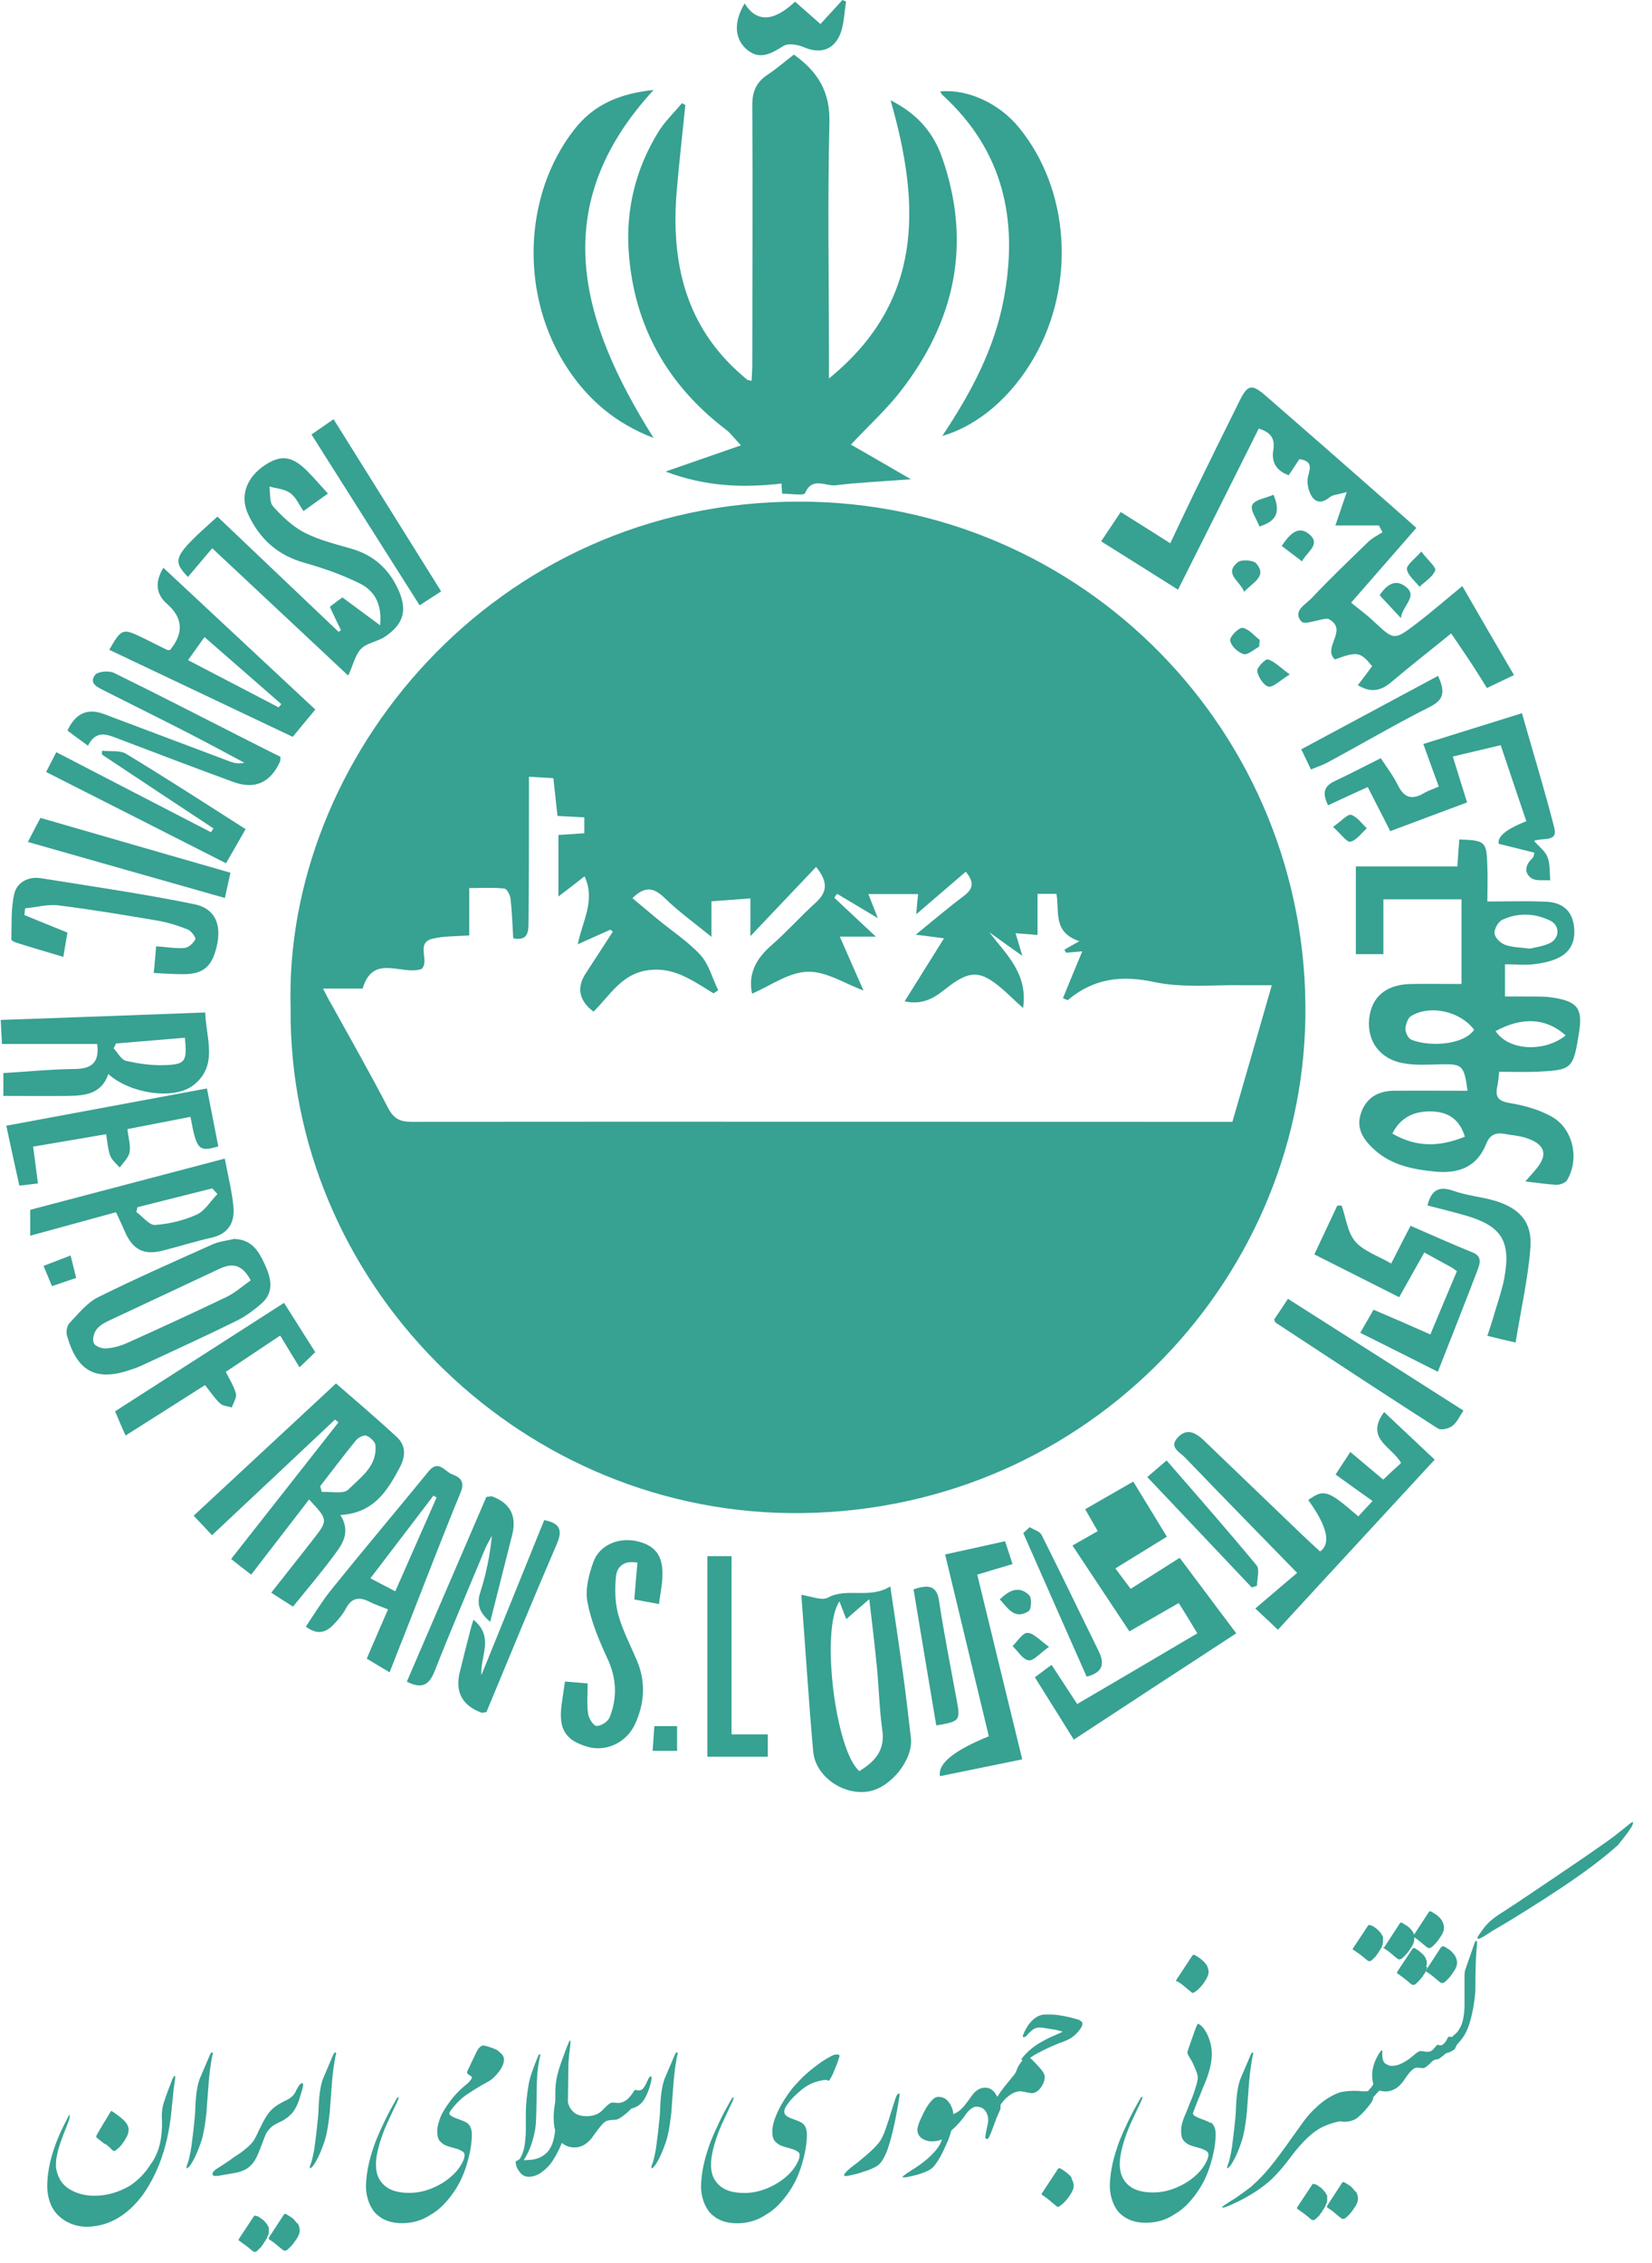 <svg width="84" height="115" viewBox="0 0 84 115" fill="none" xmlns="http://www.w3.org/2000/svg">
<path d="M8.841 105.533C8.841 105.533 8.767 105.643 8.718 105.79C8.485 106.389 8.349 106.78 8.3 106.963C8.251 107.147 8.227 107.342 8.227 107.55C8.288 108.589 8.104 109.408 7.661 109.994C7.391 110.434 7.034 110.801 6.592 111.094C6.002 111.436 5.375 111.608 4.736 111.595C4.256 111.583 3.838 111.461 3.482 111.229C3.126 110.996 2.917 110.63 2.843 110.141C2.843 109.982 2.843 109.799 2.88 109.628C2.917 109.444 2.954 109.261 3.015 109.078C3.076 108.894 3.138 108.699 3.212 108.515C3.285 108.332 3.359 108.137 3.433 107.953C3.494 107.794 3.531 107.684 3.543 107.599C3.543 107.513 3.543 107.477 3.519 107.477L3.335 107.843C2.708 109.041 2.4 110.153 2.4 111.155C2.425 111.791 2.622 112.28 2.99 112.622C3.359 112.964 3.814 113.148 4.355 113.172C5.486 113.172 6.444 112.634 7.255 111.559C7.6 111.07 7.87 110.556 8.091 110.007C8.423 109.175 8.632 108.234 8.73 107.171C8.73 107.086 8.743 107.012 8.755 106.927L8.829 106.181L8.903 105.668C8.915 105.594 8.915 105.546 8.903 105.521C8.89 105.497 8.866 105.509 8.841 105.533Z" fill="#37A192"/>
<path d="M5.348 108.949C5.434 109.023 5.508 109.084 5.57 109.133C5.631 109.194 5.668 109.23 5.705 109.267C5.717 109.291 5.754 109.316 5.803 109.316C5.803 109.316 5.815 109.316 5.828 109.316C5.84 109.316 5.852 109.304 5.877 109.291C5.926 109.255 5.975 109.218 6.012 109.181C6.049 109.145 6.098 109.108 6.135 109.059C6.172 109.023 6.209 108.974 6.246 108.913C6.282 108.864 6.332 108.803 6.368 108.729C6.442 108.607 6.491 108.509 6.516 108.412C6.541 108.314 6.553 108.216 6.528 108.13C6.491 107.984 6.393 107.837 6.221 107.69C6.135 107.617 6.049 107.544 5.975 107.495C5.889 107.434 5.828 107.385 5.754 107.336C5.729 107.324 5.705 107.312 5.692 107.299C5.68 107.299 5.668 107.287 5.656 107.287C5.643 107.287 5.631 107.287 5.631 107.312C5.631 107.324 5.606 107.348 5.594 107.373C5.496 107.532 5.385 107.715 5.262 107.923C5.139 108.118 5.029 108.314 4.918 108.509C4.918 108.522 4.906 108.546 4.893 108.57C4.881 108.595 4.893 108.619 4.918 108.644L5.336 108.974L5.348 108.949Z" fill="#37A192"/>
<path d="M10.768 104.299C10.768 104.299 10.707 104.348 10.67 104.445L10.153 105.655C10.092 105.827 10.043 106.022 10.006 106.267C9.969 106.511 9.945 106.792 9.932 107.134C9.92 107.476 9.895 107.733 9.871 107.904C9.859 108.088 9.834 108.271 9.809 108.479C9.785 108.686 9.76 108.882 9.736 109.065C9.711 109.261 9.674 109.432 9.637 109.603C9.6 109.774 9.564 109.909 9.514 110.019C9.477 110.141 9.477 110.202 9.49 110.202C9.576 110.19 9.699 110.043 9.846 109.762C9.994 109.481 10.117 109.175 10.227 108.845C10.338 108.515 10.412 108.1 10.473 107.586C10.498 107.415 10.51 107.232 10.522 107.024C10.534 106.817 10.559 106.597 10.571 106.377C10.584 106.157 10.608 105.937 10.621 105.729C10.645 105.521 10.658 105.325 10.682 105.167C10.694 105.069 10.719 104.934 10.743 104.763C10.768 104.592 10.793 104.47 10.817 104.409C10.829 104.348 10.817 104.311 10.78 104.311L10.768 104.299Z" fill="#37A192"/>
<path d="M15.098 112.992C15.061 112.931 15 112.87 14.951 112.809C14.902 112.748 14.828 112.699 14.766 112.662C14.705 112.626 14.631 112.577 14.57 112.54C14.545 112.528 14.521 112.516 14.496 112.516C14.471 112.516 14.447 112.528 14.434 112.552L13.685 113.701C13.685 113.701 13.66 113.75 13.66 113.762C13.66 113.774 13.66 113.787 13.685 113.811C13.82 113.897 13.943 113.982 14.053 114.08C14.164 114.178 14.275 114.263 14.398 114.361C14.41 114.361 14.422 114.373 14.447 114.386C14.459 114.386 14.484 114.386 14.508 114.386C14.533 114.386 14.557 114.373 14.594 114.349C14.631 114.324 14.668 114.3 14.705 114.251C14.779 114.19 14.84 114.117 14.902 114.043C14.963 113.97 15.012 113.884 15.074 113.799C15.147 113.689 15.197 113.591 15.221 113.493C15.246 113.396 15.246 113.298 15.221 113.212C15.209 113.139 15.172 113.066 15.135 112.992H15.098Z" fill="#37A192"/>
<path d="M15.374 105.857C15.374 105.857 15.263 105.906 15.202 105.992C15.153 106.077 15.104 106.163 15.054 106.249C14.981 106.444 14.833 106.603 14.587 106.725C14.378 106.823 14.206 106.921 14.059 107.018C13.911 107.116 13.801 107.226 13.715 107.324C13.629 107.434 13.555 107.532 13.493 107.642C13.432 107.74 13.37 107.85 13.321 107.96C13.272 108.07 13.211 108.167 13.162 108.277C13.112 108.387 13.063 108.497 13.002 108.607C12.903 108.827 12.719 109.035 12.449 109.243C12.387 109.292 12.326 109.341 12.264 109.39C12.203 109.426 12.129 109.487 12.031 109.548C11.932 109.609 11.809 109.695 11.662 109.805C11.514 109.903 11.306 110.049 11.047 110.208C10.925 110.282 10.838 110.367 10.814 110.441C10.789 110.514 10.814 110.563 10.888 110.587C10.9 110.587 10.937 110.587 10.974 110.587C11.011 110.587 11.047 110.587 11.072 110.587L11.982 110.428C12.313 110.367 12.559 110.245 12.731 110.074C12.854 109.964 12.953 109.817 13.039 109.646C13.125 109.475 13.198 109.292 13.26 109.121C13.334 108.937 13.395 108.766 13.457 108.607C13.518 108.448 13.592 108.314 13.678 108.228C13.739 108.155 13.801 108.094 13.887 108.033C13.973 107.972 14.071 107.923 14.194 107.862C14.317 107.813 14.428 107.752 14.526 107.678C14.636 107.605 14.723 107.532 14.809 107.446C14.895 107.348 14.981 107.238 15.054 107.092C15.128 106.945 15.202 106.774 15.251 106.579C15.288 106.469 15.313 106.383 15.337 106.297C15.362 106.212 15.386 106.139 15.399 106.077C15.435 105.943 15.411 105.87 15.349 105.87L15.374 105.857Z" fill="#37A192"/>
<path d="M13.657 113.577C13.657 113.577 13.657 113.577 13.657 113.565V113.504C13.657 113.504 13.669 113.492 13.669 113.48C13.669 113.48 13.669 113.467 13.669 113.455V113.382C13.669 113.382 13.669 113.37 13.669 113.357C13.669 113.357 13.669 113.345 13.669 113.333C13.669 113.333 13.669 113.321 13.669 113.308C13.669 113.308 13.669 113.296 13.669 113.284C13.669 113.284 13.669 113.284 13.669 113.26C13.669 113.26 13.669 113.26 13.669 113.247V113.198C13.669 113.198 13.645 113.162 13.632 113.15C13.62 113.113 13.595 113.088 13.583 113.052L13.534 112.991L13.473 112.917C13.473 112.917 13.423 112.868 13.399 112.844C13.374 112.82 13.35 112.795 13.313 112.771H13.288C13.288 112.771 13.251 112.722 13.227 112.71C13.202 112.71 13.19 112.685 13.165 112.673C13.153 112.673 13.141 112.661 13.128 112.648C13.128 112.648 13.116 112.648 13.104 112.636C13.091 112.624 13.091 112.636 13.079 112.636C13.079 112.636 13.067 112.636 13.055 112.624C13.055 112.624 13.042 112.624 13.03 112.624H12.993V112.6C12.993 112.6 12.944 112.6 12.919 112.624L12.157 113.773C12.157 113.773 12.133 113.822 12.133 113.834C12.133 113.846 12.133 113.858 12.157 113.883C12.219 113.92 12.293 113.968 12.366 114.03C12.391 114.042 12.415 114.066 12.44 114.078C12.514 114.14 12.588 114.188 12.661 114.25C12.735 114.311 12.796 114.372 12.87 114.421C12.895 114.445 12.907 114.445 12.944 114.445H13.005C13.005 114.445 13.067 114.408 13.104 114.372L13.128 114.347L13.178 114.298C13.178 114.298 13.202 114.274 13.214 114.262L13.239 114.237C13.239 114.237 13.264 114.225 13.264 114.213C13.264 114.213 13.276 114.201 13.288 114.188C13.288 114.188 13.288 114.188 13.288 114.176L13.362 114.078C13.362 114.078 13.386 114.054 13.399 114.03C13.399 114.03 13.411 114.017 13.411 114.005C13.411 113.993 13.411 113.993 13.423 113.981L13.448 113.944L13.509 113.858C13.509 113.858 13.509 113.858 13.509 113.846C13.509 113.834 13.522 113.822 13.534 113.81C13.534 113.81 13.546 113.785 13.559 113.773L13.583 113.724C13.583 113.712 13.595 113.7 13.595 113.687C13.595 113.675 13.595 113.663 13.608 113.651L13.632 113.59C13.632 113.59 13.632 113.59 13.632 113.577H13.657Z" fill="#37A192"/>
<path d="M17.036 104.299C17.036 104.299 16.974 104.348 16.937 104.445L16.421 105.655C16.36 105.827 16.311 106.022 16.274 106.267C16.237 106.511 16.212 106.792 16.2 107.134C16.188 107.476 16.163 107.733 16.138 107.904C16.126 108.088 16.102 108.271 16.077 108.479C16.052 108.686 16.028 108.882 16.003 109.065C15.979 109.261 15.942 109.432 15.905 109.603C15.868 109.774 15.831 109.909 15.782 110.019C15.745 110.141 15.745 110.202 15.757 110.202C15.843 110.19 15.966 110.043 16.114 109.762C16.261 109.481 16.384 109.175 16.495 108.845C16.605 108.515 16.679 108.1 16.741 107.586C16.765 107.415 16.777 107.232 16.79 107.024C16.802 106.817 16.827 106.597 16.839 106.377C16.851 106.157 16.876 105.937 16.888 105.729C16.913 105.521 16.925 105.325 16.95 105.167C16.962 105.069 16.986 104.934 17.011 104.763C17.036 104.592 17.06 104.47 17.085 104.409C17.097 104.348 17.085 104.311 17.048 104.311L17.036 104.299Z" fill="#37A192"/>
<path d="M25.368 104.25C25.183 104.128 24.925 104.03 24.593 103.957C24.495 103.957 24.397 104.018 24.286 104.177C24.212 104.311 24.04 104.678 23.758 105.277C23.733 105.35 23.77 105.411 23.856 105.46C23.942 105.497 23.991 105.546 23.991 105.583C23.991 105.619 23.966 105.68 23.917 105.729C23.868 105.803 23.77 105.9 23.61 106.023C23.45 106.157 23.303 106.304 23.155 106.462C23.008 106.621 22.885 106.792 22.762 106.964C22.651 107.122 22.565 107.269 22.504 107.379C22.504 107.379 22.504 107.379 22.491 107.391C22.319 107.746 22.233 108.064 22.233 108.32C22.233 108.54 22.27 108.711 22.369 108.821C22.467 108.931 22.59 109.017 22.737 109.066C22.799 109.09 22.885 109.115 22.983 109.139C23.081 109.163 23.18 109.2 23.278 109.225C23.377 109.261 23.45 109.298 23.524 109.347C23.598 109.396 23.622 109.445 23.622 109.518C23.622 109.665 23.561 109.836 23.426 110.056C23.303 110.263 23.118 110.471 22.885 110.667C22.651 110.862 22.381 111.033 22.074 111.168C21.668 111.351 21.25 111.449 20.808 111.449C20.279 111.449 19.873 111.339 19.591 111.107C19.308 110.875 19.148 110.569 19.124 110.178C19.087 109.811 19.173 109.298 19.394 108.65C19.492 108.357 19.615 108.051 19.763 107.746C19.91 107.428 20.058 107.11 20.205 106.805C20.23 106.731 20.255 106.682 20.267 106.646C20.267 106.621 20.267 106.597 20.267 106.585C20.267 106.585 20.205 106.585 20.168 106.658C20.168 106.658 20.144 106.695 20.119 106.744C19.935 107.061 19.75 107.404 19.578 107.758C19.406 108.112 19.247 108.467 19.099 108.834C18.964 109.2 18.841 109.579 18.755 109.958C18.669 110.337 18.62 110.716 18.607 111.082C18.607 111.29 18.632 111.51 18.694 111.73C18.755 111.962 18.853 112.17 19.001 112.378C19.333 112.781 19.812 112.989 20.439 112.989C20.992 112.989 21.484 112.842 21.914 112.549C22.135 112.427 22.344 112.256 22.528 112.072C22.713 111.877 22.872 111.693 23.008 111.498C23.315 111.082 23.561 110.581 23.733 110.007C23.905 109.432 23.991 108.931 23.991 108.491C23.991 108.198 23.905 108.002 23.745 107.892C23.696 107.856 23.573 107.795 23.364 107.721C23.155 107.648 23.02 107.587 22.946 107.538C22.872 107.489 22.836 107.44 22.848 107.391C22.872 107.318 22.971 107.184 23.106 107.025C23.254 106.854 23.389 106.719 23.524 106.609C23.659 106.499 23.856 106.365 24.151 106.181C24.446 105.998 24.667 105.876 24.827 105.79C25.011 105.693 25.196 105.521 25.368 105.289C25.54 105.069 25.626 104.861 25.626 104.654C25.626 104.519 25.527 104.385 25.343 104.25H25.368Z" fill="#37A192"/>
<path d="M33.092 105.522C33.092 105.522 32.993 105.559 32.944 105.706C32.883 105.852 32.821 105.962 32.772 106.048C32.723 106.121 32.674 106.182 32.624 106.207C32.575 106.231 32.538 106.243 32.489 106.243C32.44 106.243 32.391 106.231 32.342 106.219C32.317 106.219 32.293 106.219 32.268 106.231C32.268 106.231 32.256 106.256 32.243 106.256C32.145 106.439 32.022 106.573 31.899 106.695C31.764 106.805 31.617 106.867 31.457 106.879C31.408 106.879 31.346 106.879 31.273 106.867C31.199 106.854 31.137 106.854 31.088 106.867C30.99 106.891 30.855 107.013 30.658 107.221C30.474 107.429 30.191 107.551 29.834 107.551C29.589 107.551 29.38 107.502 29.22 107.392C29.072 107.27 28.962 107.123 28.9 106.928C28.9 106.903 28.888 106.879 28.876 106.867L28.9 105.033C28.9 104.862 28.925 104.496 28.999 103.933C29.011 103.799 29.011 103.726 28.999 103.713C28.986 103.701 28.962 103.713 28.937 103.762C28.802 104.08 28.667 104.447 28.519 104.862C28.372 105.278 28.286 105.632 28.261 105.926C28.236 106.182 28.236 106.476 28.236 106.781C28.2 107.001 28.163 107.245 28.151 107.539C28.151 107.795 28.163 108.04 28.224 108.26C28.224 108.358 28.2 108.455 28.187 108.553C28.151 108.773 28.089 108.957 28.015 109.103C27.942 109.25 27.855 109.372 27.745 109.458C27.646 109.543 27.536 109.616 27.413 109.665C27.29 109.714 27.167 109.751 27.032 109.763C26.897 109.775 26.762 109.788 26.626 109.788C26.823 109.494 26.971 109.164 27.081 108.785C27.155 108.529 27.216 108.272 27.241 107.991C27.265 107.722 27.278 107.16 27.29 106.317C27.29 105.473 27.364 104.862 27.474 104.471C27.474 104.434 27.474 104.41 27.45 104.398C27.425 104.398 27.388 104.434 27.352 104.52C27.106 105.107 26.946 105.571 26.884 105.913C26.798 106.414 26.749 106.879 26.737 107.294C26.737 107.453 26.737 107.612 26.737 107.759V108.187C26.737 108.333 26.737 108.492 26.712 108.7C26.7 108.895 26.675 109.067 26.639 109.213C26.602 109.36 26.553 109.494 26.491 109.616C26.442 109.726 26.368 109.788 26.27 109.824C26.258 109.824 26.245 109.824 26.233 109.836C26.233 109.836 26.221 109.861 26.221 109.885C26.221 110.008 26.258 110.118 26.319 110.228C26.393 110.35 26.466 110.46 26.553 110.521C26.639 110.582 26.749 110.631 26.872 110.631C27.118 110.631 27.352 110.545 27.561 110.386C27.769 110.228 27.954 110.044 28.089 109.836C28.224 109.629 28.335 109.421 28.433 109.225C28.482 109.115 28.532 109.005 28.568 108.908C28.74 109.054 28.949 109.14 29.22 109.14C29.589 109.14 29.92 108.932 30.203 108.504C30.461 108.138 30.646 107.918 30.756 107.844C30.83 107.783 30.941 107.759 31.076 107.747C31.137 107.747 31.186 107.747 31.248 107.734C31.309 107.734 31.371 107.722 31.42 107.698C31.531 107.649 31.654 107.563 31.776 107.465C31.899 107.368 32.01 107.258 32.108 107.16C32.28 107.123 32.416 107.05 32.526 106.964C32.637 106.879 32.747 106.732 32.846 106.537C32.944 106.341 33.042 106.084 33.116 105.754C33.141 105.608 33.129 105.534 33.104 105.522H33.092Z" fill="#37A192"/>
<path d="M34.405 104.299C34.405 104.299 34.343 104.348 34.306 104.445L33.79 105.655C33.729 105.827 33.68 106.022 33.643 106.267C33.606 106.511 33.581 106.792 33.569 107.134C33.557 107.476 33.532 107.733 33.508 107.904C33.495 108.088 33.471 108.271 33.446 108.479C33.422 108.686 33.397 108.882 33.372 109.065C33.348 109.261 33.311 109.432 33.274 109.603C33.237 109.774 33.2 109.909 33.151 110.019C33.114 110.141 33.114 110.202 33.127 110.202C33.212 110.19 33.335 110.043 33.483 109.762C33.63 109.481 33.753 109.175 33.864 108.845C33.975 108.515 34.048 108.1 34.11 107.586C34.134 107.415 34.147 107.232 34.159 107.024C34.171 106.817 34.196 106.597 34.208 106.377C34.22 106.157 34.245 105.937 34.257 105.729C34.282 105.521 34.294 105.325 34.319 105.167C34.331 105.069 34.356 104.934 34.38 104.763C34.405 104.592 34.429 104.47 34.454 104.409C34.466 104.348 34.454 104.311 34.417 104.311L34.405 104.299Z" fill="#37A192"/>
<path d="M42.626 104.414C42.626 104.414 42.515 104.414 42.429 104.426C42.368 104.451 42.294 104.475 42.22 104.524C42.036 104.622 41.852 104.732 41.667 104.866C41.483 105.001 41.274 105.16 41.077 105.331C40.868 105.502 40.623 105.758 40.328 106.088C39.996 106.504 39.738 106.92 39.553 107.311C39.369 107.702 39.27 108.044 39.27 108.325C39.27 108.545 39.307 108.716 39.406 108.826C39.504 108.936 39.627 109.022 39.774 109.071C39.836 109.095 39.922 109.119 40.02 109.144C40.119 109.168 40.217 109.205 40.315 109.229C40.414 109.266 40.487 109.303 40.561 109.352C40.635 109.401 40.659 109.449 40.659 109.523C40.659 109.669 40.598 109.841 40.463 110.061C40.34 110.268 40.156 110.476 39.922 110.672C39.688 110.867 39.418 111.038 39.111 111.173C38.705 111.356 38.287 111.454 37.845 111.454C37.316 111.454 36.91 111.344 36.628 111.112C36.345 110.879 36.185 110.574 36.161 110.183C36.124 109.816 36.21 109.303 36.431 108.655C36.529 108.362 36.652 108.056 36.8 107.751C36.947 107.433 37.095 107.115 37.242 106.81C37.267 106.736 37.292 106.687 37.304 106.651C37.304 106.626 37.304 106.602 37.304 106.59C37.304 106.59 37.23 106.614 37.206 106.663C37.206 106.663 37.181 106.7 37.156 106.748C36.972 107.066 36.788 107.408 36.616 107.763C36.444 108.117 36.284 108.472 36.136 108.838C36.001 109.205 35.878 109.584 35.792 109.963C35.706 110.342 35.657 110.72 35.645 111.087C35.645 111.295 35.669 111.515 35.731 111.735C35.792 111.967 35.89 112.175 36.038 112.383C36.37 112.786 36.849 112.994 37.476 112.994C38.029 112.994 38.521 112.847 38.951 112.554C39.172 112.432 39.381 112.26 39.566 112.077C39.75 111.882 39.91 111.698 40.045 111.503C40.352 111.087 40.598 110.586 40.77 110.012C40.942 109.437 41.028 108.936 41.028 108.496C41.028 108.203 40.942 108.007 40.782 107.897C40.733 107.861 40.61 107.799 40.401 107.726C40.192 107.653 40.057 107.592 39.983 107.531C39.897 107.457 39.861 107.359 39.885 107.262C39.885 107.188 39.959 107.054 40.094 106.871C40.229 106.687 40.438 106.48 40.696 106.26C40.954 106.04 41.212 105.893 41.446 105.82C41.68 105.746 41.864 105.71 41.987 105.71C42.036 105.71 42.073 105.71 42.085 105.734C42.097 105.758 42.122 105.758 42.134 105.746C42.147 105.746 42.171 105.734 42.196 105.685C42.22 105.636 42.257 105.587 42.294 105.514C42.331 105.441 42.368 105.367 42.405 105.27C42.442 105.184 42.479 105.086 42.515 105.001C42.552 104.903 42.589 104.817 42.614 104.732C42.638 104.646 42.663 104.573 42.688 104.512C42.688 104.451 42.663 104.426 42.614 104.414H42.626Z" fill="#37A192"/>
<path d="M45.7 106.391C45.7 106.391 45.614 106.44 45.565 106.562C45.516 106.684 45.455 106.904 45.344 107.234C45.246 107.564 45.147 107.882 45.037 108.187C44.938 108.493 44.816 108.737 44.68 108.908C44.545 109.079 44.336 109.287 44.066 109.519C43.795 109.752 43.562 109.947 43.353 110.094C43.156 110.253 43.021 110.375 42.959 110.46C42.923 110.522 42.91 110.546 42.923 110.57C42.935 110.583 42.972 110.595 43.021 110.595C43.07 110.595 43.193 110.57 43.39 110.522C43.586 110.485 43.832 110.399 44.127 110.302C44.422 110.192 44.631 110.082 44.742 109.959C44.852 109.837 44.951 109.666 45.049 109.446C45.147 109.226 45.246 108.896 45.356 108.468C45.467 108.041 45.602 107.393 45.737 106.525C45.762 106.44 45.737 106.403 45.688 106.391H45.7Z" fill="#37A192"/>
<path d="M54.905 102.668C54.745 102.619 54.586 102.57 54.426 102.533C54.266 102.497 54.106 102.46 53.946 102.436C53.786 102.411 53.639 102.387 53.492 102.387C53.344 102.387 53.209 102.387 53.086 102.387C52.926 102.399 52.779 102.46 52.656 102.546C52.533 102.631 52.434 102.729 52.348 102.839C52.262 102.949 52.201 103.059 52.139 103.169C52.078 103.279 52.053 103.364 52.017 103.438C52.004 103.462 52.004 103.487 52.017 103.511C52.017 103.523 52.041 103.536 52.053 103.536C52.103 103.536 52.152 103.511 52.201 103.462C52.262 103.377 52.361 103.279 52.484 103.181C52.594 103.083 52.742 103.034 52.926 103.047C52.988 103.047 53.074 103.059 53.184 103.083C53.283 103.096 53.393 103.12 53.504 103.132C53.614 103.144 53.713 103.169 53.811 103.193C53.909 103.218 53.983 103.242 54.032 103.254C53.922 103.316 53.811 103.364 53.7 103.413C53.59 103.462 53.479 103.511 53.369 103.56C53.258 103.609 53.147 103.67 53.037 103.731C52.926 103.792 52.816 103.853 52.705 103.927C52.484 104.086 52.312 104.22 52.189 104.354C52.066 104.477 51.98 104.587 51.931 104.66C51.943 104.684 51.967 104.697 51.992 104.709C51.955 104.758 51.906 104.819 51.857 104.892C51.783 104.99 51.721 105.124 51.66 105.296C51.648 105.332 51.611 105.381 51.562 105.454C51.463 105.577 51.353 105.711 51.23 105.858C51.107 106.004 50.984 106.163 50.861 106.334C50.824 106.395 50.775 106.469 50.714 106.567C50.677 106.505 50.628 106.432 50.578 106.347C50.443 106.188 50.283 106.102 50.087 106.102C49.865 106.102 49.657 106.212 49.472 106.432C49.398 106.53 49.325 106.64 49.251 106.738C49.177 106.835 49.091 106.945 49.017 107.043C48.919 107.153 48.821 107.251 48.71 107.324C48.624 107.385 48.55 107.422 48.477 107.447C48.452 107.202 48.366 106.994 48.231 106.823C48.096 106.652 47.923 106.567 47.715 106.567C47.592 106.567 47.469 106.64 47.334 106.799C47.198 106.958 47.075 107.153 46.953 107.398C46.842 107.642 46.756 107.813 46.719 107.923C46.682 108.033 46.657 108.131 46.645 108.216C46.645 108.375 46.694 108.522 46.817 108.632C46.94 108.742 47.1 108.803 47.284 108.828C47.321 108.828 47.37 108.828 47.42 108.828C47.469 108.828 47.53 108.828 47.592 108.815C47.653 108.815 47.702 108.791 47.764 108.779C47.813 108.766 47.862 108.742 47.899 108.73C47.837 108.925 47.727 109.121 47.567 109.304C47.407 109.488 47.235 109.659 47.038 109.818C46.842 109.976 46.596 110.148 46.301 110.331C46.006 110.514 45.871 110.624 45.895 110.661C45.895 110.661 45.92 110.661 45.957 110.661C46.055 110.661 46.203 110.636 46.399 110.588C46.596 110.539 46.78 110.49 46.965 110.416C47.137 110.355 47.272 110.282 47.37 110.209C47.469 110.135 47.579 109.989 47.715 109.781C47.85 109.573 48.01 109.231 48.218 108.754C48.255 108.644 48.304 108.522 48.341 108.4C48.341 108.363 48.366 108.326 48.366 108.29L48.391 108.265C48.673 108.021 48.919 107.74 49.116 107.447C49.288 107.214 49.46 107.092 49.62 107.068C49.829 107.068 49.976 107.129 50.087 107.263C50.185 107.385 50.247 107.544 50.247 107.74C50.247 107.777 50.247 107.874 50.21 108.021C50.197 108.094 50.173 108.168 50.16 108.253C50.148 108.339 50.124 108.424 50.111 108.51C50.087 108.632 50.111 108.693 50.136 108.705C50.21 108.718 50.259 108.693 50.296 108.608C50.32 108.559 50.345 108.485 50.394 108.388L50.677 107.63L50.861 107.214C50.861 107.214 50.873 107.165 50.873 107.141C50.873 107.117 50.873 107.092 50.873 107.055C50.873 107.031 50.873 107.007 50.873 106.97C50.984 106.811 51.107 106.664 51.267 106.542C51.476 106.371 51.685 106.285 51.881 106.285C51.943 106.285 52.041 106.298 52.176 106.334C52.348 106.371 52.447 106.383 52.447 106.383C52.631 106.383 52.791 106.285 52.938 106.078C53 105.98 53.049 105.894 53.074 105.821C53.098 105.748 53.123 105.662 53.123 105.564C53.123 105.454 53.061 105.32 52.938 105.173C52.816 105.027 52.643 104.843 52.422 104.623C52.41 104.623 52.385 104.599 52.361 104.599C52.484 104.501 52.68 104.391 52.963 104.244C53.246 104.098 53.553 103.963 53.885 103.829C53.971 103.804 54.045 103.78 54.118 103.743C54.192 103.719 54.254 103.682 54.315 103.658C54.438 103.597 54.573 103.511 54.684 103.401C54.794 103.291 54.917 103.157 55.003 102.998C55.04 102.924 55.04 102.863 55.028 102.802C55.016 102.741 54.954 102.704 54.88 102.68L54.905 102.668Z" fill="#37A192"/>
<path d="M54.501 110.696C54.452 110.623 54.403 110.562 54.342 110.513C54.28 110.452 54.219 110.403 54.145 110.354C54.071 110.305 54.01 110.256 53.936 110.22C53.911 110.208 53.887 110.195 53.862 110.195C53.837 110.195 53.813 110.208 53.788 110.244L52.989 111.454C52.989 111.454 52.965 111.503 52.965 111.515C52.965 111.527 52.965 111.54 53.002 111.564C53.137 111.65 53.272 111.747 53.383 111.845C53.493 111.943 53.616 112.041 53.739 112.139C53.752 112.163 53.776 112.163 53.813 112.151C53.85 112.151 53.887 112.126 53.924 112.09C53.96 112.065 53.997 112.041 54.034 112.004C54.071 111.98 54.096 111.955 54.108 111.931C54.169 111.87 54.219 111.821 54.268 111.76C54.317 111.699 54.366 111.625 54.415 111.552C54.489 111.442 54.538 111.332 54.575 111.234C54.6 111.136 54.6 111.039 54.575 110.941C54.55 110.855 54.526 110.782 54.477 110.721L54.501 110.696Z" fill="#37A192"/>
<path d="M61.555 107.895C61.555 107.895 61.383 107.797 61.174 107.724C60.965 107.651 60.83 107.59 60.756 107.541C60.682 107.492 60.658 107.443 60.658 107.394C60.769 107.113 60.867 106.832 60.99 106.551C61.1 106.27 61.211 105.989 61.334 105.708C61.531 105.182 61.617 104.754 61.617 104.4C61.617 104.045 61.543 103.74 61.395 103.41C61.236 103.092 61.076 102.909 60.904 102.848C60.83 102.982 60.732 103.251 60.596 103.642C60.572 103.715 60.535 103.813 60.498 103.923C60.461 104.033 60.424 104.155 60.375 104.29C60.375 104.339 60.388 104.412 60.449 104.498C60.474 104.546 60.498 104.595 60.535 104.644C60.56 104.693 60.596 104.742 60.621 104.791C60.682 104.913 60.744 105.072 60.818 105.243C60.879 105.402 60.904 105.512 60.904 105.573C60.904 105.756 60.805 106.111 60.609 106.636C60.56 106.734 60.461 106.979 60.314 107.37C60.142 107.724 60.056 108.042 60.056 108.299C60.056 108.519 60.093 108.69 60.191 108.8C60.289 108.91 60.412 108.995 60.56 109.044C60.621 109.069 60.707 109.093 60.805 109.117C60.904 109.142 61.002 109.179 61.1 109.203C61.199 109.24 61.273 109.276 61.346 109.325C61.42 109.374 61.445 109.423 61.445 109.496C61.445 109.643 61.383 109.814 61.248 110.034C61.125 110.242 60.941 110.45 60.707 110.645C60.474 110.841 60.203 111.012 59.896 111.146C59.49 111.33 59.072 111.427 58.63 111.427C58.101 111.427 57.696 111.317 57.413 111.085C57.13 110.853 56.971 110.547 56.946 110.156C56.909 109.79 56.995 109.276 57.216 108.629C57.315 108.335 57.438 108.03 57.585 107.724C57.733 107.406 57.88 107.089 58.028 106.783C58.052 106.71 58.077 106.661 58.089 106.624C58.089 106.6 58.089 106.575 58.089 106.563C58.089 106.563 58.028 106.563 57.991 106.636C57.991 106.636 57.966 106.673 57.941 106.722C57.757 107.04 57.573 107.382 57.401 107.736C57.229 108.091 57.069 108.445 56.921 108.812C56.786 109.179 56.663 109.557 56.577 109.936C56.491 110.315 56.442 110.694 56.43 111.061C56.43 111.268 56.454 111.488 56.516 111.708C56.577 111.941 56.675 112.148 56.823 112.356C57.155 112.759 57.634 112.967 58.261 112.967C58.814 112.967 59.306 112.821 59.736 112.527C59.957 112.405 60.166 112.234 60.351 112.051C60.535 111.855 60.695 111.672 60.83 111.476C61.137 111.061 61.383 110.56 61.555 109.985C61.727 109.411 61.813 108.91 61.813 108.47C61.813 108.176 61.727 107.981 61.568 107.871L61.555 107.895Z" fill="#37A192"/>
<path d="M59.862 100.692C59.997 100.778 60.133 100.875 60.243 100.973C60.354 101.071 60.477 101.169 60.6 101.266C60.612 101.291 60.637 101.291 60.673 101.279C60.71 101.279 60.747 101.242 60.784 101.218C60.821 101.193 60.858 101.169 60.895 101.132C60.932 101.108 60.956 101.083 60.968 101.059C61.03 100.998 61.079 100.949 61.128 100.888C61.177 100.826 61.227 100.753 61.276 100.68C61.349 100.57 61.399 100.46 61.435 100.362C61.46 100.264 61.46 100.167 61.435 100.069C61.411 99.983 61.386 99.91 61.337 99.849C61.288 99.788 61.239 99.714 61.177 99.665C61.116 99.604 61.054 99.555 60.981 99.507C60.907 99.458 60.846 99.409 60.772 99.372C60.747 99.36 60.723 99.348 60.698 99.348C60.673 99.348 60.649 99.36 60.624 99.397L59.825 100.606C59.825 100.606 59.801 100.655 59.801 100.668C59.801 100.68 59.801 100.692 59.838 100.716L59.862 100.692Z" fill="#37A192"/>
<path d="M62.391 110.203C62.477 110.191 62.6 110.045 62.747 109.763C62.895 109.482 63.017 109.177 63.128 108.847C63.239 108.517 63.312 108.101 63.374 107.588C63.398 107.417 63.411 107.234 63.423 107.026C63.435 106.818 63.46 106.598 63.472 106.378C63.485 106.158 63.509 105.938 63.521 105.73C63.546 105.522 63.558 105.327 63.583 105.168C63.595 105.07 63.62 104.936 63.644 104.765C63.669 104.594 63.694 104.471 63.718 104.41C63.73 104.349 63.718 104.312 63.681 104.312C63.657 104.312 63.62 104.361 63.583 104.459L63.067 105.669C63.005 105.84 62.956 106.036 62.919 106.28C62.882 106.525 62.858 106.806 62.845 107.148C62.833 107.49 62.809 107.747 62.784 107.918C62.772 108.101 62.747 108.285 62.722 108.492C62.698 108.7 62.673 108.896 62.649 109.079C62.624 109.275 62.587 109.446 62.55 109.617C62.514 109.788 62.477 109.922 62.428 110.032C62.391 110.154 62.391 110.216 62.403 110.216L62.391 110.203Z" fill="#37A192"/>
<path d="M67.471 111.964C67.471 111.964 67.471 111.964 67.471 111.952V111.891C67.471 111.891 67.484 111.879 67.484 111.866C67.484 111.866 67.484 111.854 67.484 111.842V111.769C67.484 111.769 67.484 111.756 67.484 111.744C67.484 111.744 67.484 111.732 67.484 111.72C67.484 111.72 67.484 111.707 67.484 111.695C67.484 111.695 67.484 111.683 67.484 111.671C67.484 111.671 67.484 111.671 67.484 111.646C67.484 111.646 67.484 111.646 67.484 111.634V111.585C67.484 111.585 67.459 111.549 67.447 111.536C67.434 111.5 67.41 111.475 67.398 111.439L67.349 111.377L67.287 111.304C67.287 111.304 67.238 111.255 67.213 111.231C67.189 111.206 67.164 111.182 67.127 111.157H67.103C67.103 111.157 67.066 111.109 67.041 111.096C67.017 111.096 67.004 111.072 66.98 111.06C66.968 111.06 66.955 111.047 66.943 111.035C66.943 111.035 66.931 111.035 66.918 111.023C66.918 111.023 66.906 111.023 66.894 111.023C66.894 111.023 66.881 111.023 66.869 111.011C66.857 110.999 66.857 111.011 66.844 111.011H66.808V110.986C66.808 110.986 66.758 110.986 66.734 111.011L65.972 112.16C65.972 112.16 65.947 112.209 65.947 112.221C65.947 112.233 65.947 112.245 65.972 112.27C66.033 112.306 66.107 112.355 66.181 112.416C66.205 112.428 66.23 112.453 66.255 112.465C66.328 112.526 66.402 112.575 66.476 112.636C66.549 112.697 66.611 112.758 66.685 112.807C66.709 112.832 66.722 112.832 66.758 112.832H66.82C66.82 112.832 66.881 112.795 66.918 112.758L66.943 112.734L66.992 112.685C66.992 112.685 67.017 112.661 67.029 112.648L67.053 112.624C67.053 112.624 67.078 112.612 67.078 112.6C67.078 112.6 67.09 112.587 67.103 112.575C67.103 112.575 67.103 112.575 67.103 112.563L67.176 112.465C67.176 112.465 67.201 112.441 67.213 112.416C67.213 112.416 67.226 112.404 67.226 112.392C67.226 112.38 67.226 112.38 67.238 112.367L67.262 112.331L67.324 112.245C67.324 112.245 67.324 112.245 67.324 112.233C67.324 112.221 67.336 112.209 67.349 112.196C67.349 112.196 67.361 112.172 67.373 112.16L67.398 112.111C67.398 112.099 67.41 112.086 67.41 112.074C67.41 112.062 67.41 112.05 67.422 112.037L67.447 111.976C67.447 111.976 67.447 111.976 67.447 111.964H67.471Z" fill="#37A192"/>
<path d="M68.907 111.377C68.87 111.316 68.808 111.255 68.759 111.194C68.71 111.133 68.636 111.084 68.575 111.047C68.513 111.01 68.44 110.961 68.378 110.925C68.354 110.913 68.329 110.9 68.305 110.9C68.28 110.9 68.255 110.913 68.243 110.937L67.493 112.086C67.493 112.086 67.469 112.135 67.469 112.147C67.469 112.159 67.469 112.171 67.493 112.196C67.629 112.281 67.751 112.367 67.862 112.465C67.973 112.563 68.083 112.648 68.206 112.746C68.219 112.746 68.231 112.758 68.255 112.77C68.268 112.77 68.292 112.77 68.317 112.77C68.341 112.77 68.366 112.758 68.403 112.734C68.44 112.709 68.477 112.685 68.513 112.636C68.587 112.575 68.649 112.501 68.71 112.428C68.772 112.355 68.821 112.269 68.882 112.184C68.956 112.074 69.005 111.976 69.03 111.878C69.054 111.78 69.054 111.683 69.03 111.597C69.017 111.524 68.981 111.45 68.944 111.377H68.907Z" fill="#37A192"/>
<path d="M70.332 98.958C70.332 98.958 70.332 98.982 70.357 99.007C70.492 99.092 70.615 99.178 70.725 99.275C70.836 99.373 70.947 99.459 71.07 99.557C71.082 99.557 71.094 99.569 71.119 99.581C71.131 99.581 71.156 99.581 71.18 99.581C71.205 99.581 71.229 99.569 71.266 99.544C71.303 99.52 71.34 99.496 71.377 99.447C71.451 99.385 71.512 99.312 71.573 99.239C71.635 99.165 71.684 99.08 71.746 98.994C71.819 98.884 71.868 98.787 71.893 98.689C71.918 98.603 71.918 98.53 71.905 98.457C72.028 98.53 72.127 98.615 72.237 98.701C72.348 98.799 72.458 98.884 72.581 98.982C72.594 98.982 72.606 98.994 72.63 99.007C72.643 99.007 72.667 99.007 72.692 99.007C72.717 99.007 72.741 98.994 72.778 98.97C72.815 98.945 72.852 98.921 72.889 98.872C72.962 98.811 73.024 98.738 73.085 98.664C73.147 98.591 73.196 98.506 73.257 98.42C73.331 98.31 73.38 98.212 73.405 98.115C73.43 98.017 73.43 97.919 73.405 97.833C73.393 97.76 73.356 97.687 73.319 97.613C73.282 97.54 73.221 97.491 73.171 97.43C73.11 97.369 73.048 97.32 72.987 97.283C72.913 97.234 72.852 97.198 72.79 97.161C72.766 97.149 72.741 97.137 72.717 97.137C72.692 97.137 72.667 97.149 72.655 97.173L71.905 98.322C71.905 98.322 71.868 98.237 71.844 98.188C71.807 98.127 71.746 98.066 71.696 98.004C71.635 97.943 71.573 97.894 71.512 97.858C71.438 97.809 71.377 97.772 71.315 97.736C71.291 97.723 71.266 97.711 71.242 97.711C71.217 97.711 71.192 97.723 71.18 97.748L70.43 98.897C70.43 98.897 70.406 98.945 70.406 98.958H70.332Z" fill="#37A192"/>
<path d="M68.834 99.109C68.896 99.146 68.969 99.195 69.043 99.256C69.068 99.268 69.092 99.293 69.117 99.305C69.191 99.366 69.264 99.415 69.338 99.476C69.412 99.537 69.474 99.598 69.547 99.647C69.572 99.672 69.584 99.672 69.621 99.672H69.682C69.682 99.672 69.744 99.635 69.781 99.598L69.805 99.574L69.855 99.525C69.855 99.525 69.879 99.501 69.891 99.488L69.916 99.464C69.916 99.464 69.941 99.452 69.941 99.439C69.941 99.439 69.953 99.427 69.965 99.415C69.965 99.415 69.965 99.415 69.965 99.403L70.039 99.305C70.039 99.305 70.064 99.281 70.076 99.256C70.076 99.256 70.088 99.244 70.088 99.232C70.088 99.232 70.088 99.219 70.1 99.207L70.125 99.171L70.186 99.085C70.186 99.085 70.186 99.085 70.186 99.073C70.186 99.061 70.199 99.048 70.211 99.036C70.211 99.036 70.223 99.012 70.236 98.999L70.26 98.951C70.26 98.938 70.272 98.926 70.272 98.914C70.272 98.902 70.272 98.889 70.285 98.877L70.309 98.816C70.309 98.816 70.309 98.816 70.309 98.804C70.309 98.804 70.309 98.804 70.309 98.792V98.731C70.309 98.731 70.322 98.718 70.322 98.706C70.322 98.706 70.322 98.694 70.322 98.682V98.608C70.322 98.608 70.322 98.596 70.322 98.584C70.322 98.584 70.322 98.572 70.322 98.559C70.322 98.559 70.322 98.547 70.322 98.535C70.322 98.535 70.322 98.523 70.322 98.511C70.322 98.511 70.322 98.511 70.322 98.486C70.322 98.486 70.322 98.486 70.322 98.474V98.425C70.322 98.425 70.297 98.388 70.285 98.376C70.272 98.34 70.248 98.315 70.236 98.278L70.186 98.217L70.125 98.144C70.125 98.144 70.014 98.046 69.965 97.997H69.941C69.941 97.997 69.904 97.948 69.879 97.936C69.855 97.924 69.842 97.912 69.818 97.9C69.805 97.9 69.793 97.887 69.781 97.875C69.781 97.875 69.769 97.875 69.756 97.863C69.756 97.863 69.744 97.863 69.732 97.863C69.732 97.863 69.719 97.863 69.707 97.851C69.707 97.851 69.695 97.851 69.682 97.851H69.646V97.826C69.646 97.826 69.596 97.826 69.572 97.851L68.81 98.999C68.81 98.999 68.785 99.048 68.785 99.061C68.785 99.073 68.785 99.085 68.81 99.109H68.834Z" fill="#37A192"/>
<path d="M72.52 99.961C72.52 99.961 72.545 99.851 72.545 99.79C72.545 99.79 72.545 99.79 72.545 99.778C72.545 99.778 72.545 99.778 72.545 99.766C72.545 99.753 72.545 99.753 72.545 99.741C72.545 99.741 72.545 99.729 72.545 99.717C72.545 99.717 72.545 99.704 72.545 99.692V99.643C72.545 99.643 72.52 99.607 72.508 99.594C72.508 99.582 72.508 99.57 72.496 99.546V99.521L72.447 99.448L72.422 99.411C72.422 99.411 72.373 99.338 72.336 99.313C72.311 99.289 72.275 99.252 72.238 99.228L72.189 99.179C72.189 99.179 72.103 99.118 72.066 99.093C72.029 99.069 71.98 99.044 71.943 99.008C71.943 99.008 71.93 99.008 71.918 99.008C71.906 99.008 71.894 99.008 71.894 99.008C71.894 99.008 71.832 99.008 71.82 99.044L71.058 100.193C71.058 100.193 71.033 100.242 71.033 100.254C71.033 100.267 71.033 100.279 71.058 100.303C71.119 100.34 71.193 100.389 71.267 100.45L71.304 100.474L71.599 100.707L71.648 100.756L71.771 100.853C71.771 100.853 71.783 100.866 71.795 100.866C71.808 100.866 71.82 100.866 71.832 100.878C71.857 100.878 71.881 100.878 71.906 100.878C71.93 100.878 71.967 100.841 72.004 100.817L72.029 100.792L72.078 100.743C72.078 100.743 72.139 100.694 72.164 100.658C72.189 100.633 72.213 100.597 72.238 100.572C72.262 100.548 72.275 100.523 72.299 100.499C72.324 100.474 72.336 100.45 72.348 100.426L72.434 100.303L72.496 100.206L72.52 100.144C72.52 100.144 72.52 100.132 72.533 100.12C72.533 100.12 72.533 100.108 72.533 100.096V100.071L72.57 100.01C72.57 100.01 72.57 100.01 72.57 99.998C72.57 99.998 72.57 99.998 72.57 99.986L72.52 99.961Z" fill="#37A192"/>
<path d="M73.282 98.951L72.532 100.1C72.532 100.1 72.508 100.148 72.508 100.161C72.508 100.173 72.508 100.185 72.532 100.21C72.668 100.295 72.79 100.381 72.901 100.478C73.012 100.576 73.122 100.662 73.245 100.76C73.258 100.76 73.27 100.772 73.294 100.784C73.307 100.784 73.331 100.784 73.356 100.784C73.38 100.784 73.405 100.772 73.442 100.747C73.479 100.723 73.516 100.698 73.553 100.65C73.626 100.588 73.688 100.515 73.749 100.442C73.811 100.368 73.86 100.283 73.921 100.197C73.995 100.087 74.044 99.99 74.069 99.892C74.093 99.794 74.093 99.696 74.069 99.611C74.056 99.537 74.02 99.464 73.983 99.391C73.934 99.33 73.885 99.269 73.835 99.207C73.774 99.146 73.712 99.097 73.651 99.061C73.577 99.012 73.516 98.975 73.454 98.939C73.43 98.926 73.405 98.914 73.38 98.914C73.356 98.914 73.331 98.926 73.319 98.951H73.282Z" fill="#37A192"/>
<path d="M75.007 98.67L74.54 100.014C74.491 100.124 74.466 100.258 74.466 100.417C74.466 100.539 74.466 101.077 74.466 102.043C74.442 102.458 74.38 102.764 74.294 102.947C74.208 103.13 74.122 103.265 74.048 103.326C73.975 103.399 73.913 103.448 73.876 103.473C73.876 103.485 73.864 103.497 73.852 103.522C73.815 103.522 73.753 103.522 73.667 103.509C73.63 103.534 73.594 103.583 73.569 103.656C73.483 103.815 73.397 103.9 73.323 103.937C73.262 103.962 73.176 103.949 73.09 103.913C73.053 103.949 72.991 104.023 72.905 104.12C72.819 104.23 72.709 104.279 72.598 104.279C72.536 104.279 72.475 104.279 72.401 104.255C72.328 104.243 72.266 104.243 72.217 104.243C72.143 104.243 72.008 104.34 71.799 104.524C71.602 104.695 71.393 104.817 71.172 104.915C70.988 104.988 70.791 105.013 70.607 104.976C70.607 104.976 70.607 104.964 70.607 104.952C70.533 104.939 70.471 104.903 70.422 104.866C70.373 104.817 70.349 104.768 70.324 104.707C70.299 104.646 70.299 104.573 70.287 104.499C70.287 104.426 70.287 104.34 70.287 104.255C70.287 104.23 70.287 104.218 70.263 104.206C70.25 104.206 70.226 104.206 70.201 104.255C70.177 104.292 70.14 104.34 70.09 104.414C69.783 104.939 69.697 105.428 69.832 105.917C69.795 106.003 69.722 106.1 69.611 106.21C69.599 106.235 69.587 106.247 69.574 106.271C69.476 106.296 69.316 106.296 69.119 106.271C68.787 106.247 68.456 106.271 68.148 106.333C68.013 106.381 67.866 106.443 67.706 106.528C67.546 106.614 67.399 106.711 67.239 106.834C67.079 106.956 66.919 107.103 66.747 107.274C66.575 107.445 66.415 107.64 66.243 107.873C66.133 108.031 65.862 108.41 65.432 109.009C65.002 109.608 64.645 110.072 64.363 110.39C64.08 110.708 63.822 110.952 63.601 111.148C63.367 111.331 63.109 111.515 62.826 111.71C62.531 111.894 62.334 112.016 62.236 112.089C62.163 112.138 62.126 112.162 62.15 112.175C62.175 112.211 62.248 112.199 62.359 112.15C62.433 112.126 62.593 112.065 62.839 111.942C63.084 111.832 63.404 111.661 63.773 111.429C64.141 111.197 64.473 110.94 64.744 110.671C65.014 110.402 65.309 110.06 65.616 109.645C65.924 109.229 66.219 108.899 66.489 108.643C66.759 108.386 67.042 108.19 67.313 108.068C67.583 107.946 67.866 107.86 68.136 107.811C68.185 107.811 68.259 107.824 68.333 107.836C68.406 107.836 68.505 107.836 68.591 107.811C68.64 107.811 68.726 107.787 68.837 107.738C68.947 107.701 69.082 107.591 69.255 107.42C69.427 107.249 69.574 107.066 69.709 106.883C69.783 106.785 69.82 106.687 69.832 106.577C69.845 106.553 69.869 106.528 69.894 106.516C70.017 106.369 70.103 106.284 70.152 106.247C70.324 106.296 70.472 106.308 70.594 106.284C70.705 106.271 70.816 106.223 70.939 106.161C71.098 106.076 71.258 105.917 71.418 105.685C71.676 105.282 71.885 105.086 72.032 105.086C72.057 105.086 72.168 105.086 72.364 105.11C72.438 105.11 72.549 105.025 72.696 104.89C72.77 104.817 72.831 104.756 72.881 104.719C72.93 104.695 72.991 104.67 73.065 104.658C73.139 104.658 73.188 104.634 73.237 104.585C73.311 104.536 73.36 104.487 73.409 104.45C73.471 104.389 73.52 104.353 73.569 104.34C73.594 104.34 73.643 104.316 73.716 104.292C73.79 104.267 73.839 104.23 73.901 104.194L73.987 104.12C74.011 104.047 74.036 103.998 74.061 103.974C74.061 103.962 74.061 103.949 74.061 103.937C74.171 103.827 74.233 103.742 74.257 103.717C74.417 103.534 74.54 103.314 74.638 103.069C74.737 102.825 74.823 102.495 74.909 102.055C74.982 101.627 75.019 101.297 75.019 101.077C75.019 100.161 75.044 99.537 75.068 99.219C75.093 98.902 75.105 98.743 75.105 98.78C75.105 98.731 75.105 98.682 75.093 98.657C75.056 98.621 75.032 98.633 75.007 98.694V98.67Z" fill="#37A192"/>
<path d="M82.918 92.651C82.918 92.651 82.623 92.896 82.106 93.299C81.652 93.654 79.98 94.802 77.092 96.734C76.883 96.868 76.674 97.002 76.477 97.137C76.268 97.259 76.059 97.406 75.862 97.564C75.727 97.674 75.592 97.809 75.457 97.98C75.236 98.273 75.125 98.445 75.125 98.481C75.125 98.567 75.199 98.555 75.371 98.457C75.445 98.42 75.518 98.371 75.592 98.322C75.666 98.273 75.752 98.225 75.838 98.163C77.079 97.442 78.272 96.685 79.415 95.927C80.57 95.157 81.516 94.448 82.266 93.776C82.697 93.25 82.942 92.908 83.004 92.761C83.065 92.615 83.041 92.566 82.942 92.639L82.918 92.651Z" fill="#37A192"/>
<path d="M14.777 51.221C14.408 38.62 25.065 25.47 40.663 25.494C55.044 25.506 66.573 37.252 66.376 51.685C66.18 65.349 54.871 77.07 40.122 76.899C26.171 76.728 14.654 65.117 14.777 51.233V51.221ZM29.379 47.982C29.625 46.785 30.289 45.758 29.723 44.536C29.268 44.89 28.9 45.183 28.396 45.562V42.434C28.826 42.409 29.244 42.385 29.711 42.348V41.541C29.232 41.517 28.814 41.492 28.347 41.468C28.273 40.82 28.211 40.209 28.138 39.549C27.72 39.525 27.351 39.5 26.896 39.476C26.896 39.891 26.896 40.209 26.896 40.527C26.896 42.666 26.896 44.804 26.872 46.943C26.872 47.408 26.81 47.823 26.097 47.689C26.06 47.029 26.036 46.357 25.962 45.684C25.938 45.489 25.778 45.171 25.642 45.159C25.065 45.098 24.475 45.135 23.86 45.135V47.542C23.172 47.591 22.557 47.567 21.98 47.713C21.107 47.933 21.881 48.85 21.427 49.253C20.406 49.583 18.968 48.447 18.44 50.243H16.424C16.596 50.561 16.707 50.805 16.842 51.025C17.813 52.785 18.808 54.521 19.73 56.305C20.013 56.843 20.32 57.014 20.91 57.014C33.804 57.002 46.685 57.014 59.579 57.014C60.612 57.014 61.644 57.014 62.664 57.014C63.34 54.68 63.992 52.431 64.668 50.072C64.09 50.072 63.635 50.072 63.181 50.072C61.681 50.048 60.145 50.219 58.706 49.913C57.01 49.547 55.597 49.73 54.294 50.83C54.282 50.842 54.208 50.793 54.048 50.732C54.367 49.95 54.687 49.168 55.031 48.349C54.748 48.373 54.478 48.398 54.208 48.422C54.183 48.373 54.146 48.312 54.122 48.263C54.331 48.141 54.54 48.031 54.884 47.836C53.495 47.371 53.888 46.283 53.716 45.428H52.757V47.518C52.352 47.481 52.02 47.457 51.639 47.432C51.762 47.823 51.848 48.117 51.983 48.581C51.331 48.117 50.815 47.75 50.311 47.383C51.16 48.52 52.278 49.461 52.02 51.233C51.639 50.879 51.381 50.647 51.123 50.402C49.869 49.278 49.34 49.253 48.037 50.292C47.484 50.732 46.894 51.087 45.997 50.891C46.685 49.791 47.325 48.764 48.001 47.689C47.521 47.628 47.116 47.567 46.562 47.506C47.46 46.772 48.222 46.124 49.021 45.526C49.537 45.135 49.5 44.78 49.107 44.303C48.271 45.025 47.472 45.709 46.587 46.467C46.624 46.039 46.648 45.746 46.685 45.44H44.153C44.325 45.88 44.473 46.234 44.633 46.662C43.883 46.21 43.219 45.819 42.568 45.428C42.519 45.489 42.469 45.55 42.42 45.623C43.072 46.234 43.723 46.846 44.534 47.603H42.703C43.145 48.618 43.539 49.51 43.907 50.341C42.949 49.987 41.99 49.351 41.056 49.388C40.097 49.412 39.163 50.109 38.241 50.5C38.032 49.522 38.425 48.74 39.212 48.056C40.011 47.359 40.712 46.565 41.498 45.856C42.051 45.342 42.125 44.841 41.498 44.059C40.404 45.208 39.347 46.32 38.155 47.579V45.66C37.455 45.709 36.852 45.758 36.176 45.807V47.615C35.279 46.882 34.492 46.32 33.804 45.648C33.251 45.098 32.784 45.025 32.157 45.648C32.575 45.99 32.98 46.344 33.386 46.675C34.136 47.298 34.972 47.836 35.623 48.544C36.053 49.021 36.225 49.73 36.52 50.329C36.447 50.378 36.361 50.426 36.287 50.488C35.267 49.877 34.32 49.143 33.005 49.302C31.616 49.461 31.014 50.598 30.178 51.416C29.432 50.846 29.305 50.19 29.797 49.449C30.252 48.752 30.706 48.056 31.161 47.347C31.124 47.31 31.075 47.286 31.038 47.249C30.522 47.481 30.006 47.713 29.342 48.007L29.379 47.982Z" fill="#37A192"/>
<path d="M39.765 25.09C39.765 24.919 39.74 24.773 39.74 24.577C37.774 24.797 35.881 24.736 33.84 23.966C35.18 23.502 36.348 23.098 37.675 22.634C37.331 22.267 37.147 22.011 36.901 21.827C33.927 19.554 32.243 16.56 31.972 12.844C31.812 10.656 32.316 8.591 33.472 6.709C33.804 6.171 34.271 5.731 34.676 5.242C34.738 5.279 34.787 5.303 34.848 5.34C34.701 6.807 34.529 8.273 34.406 9.752C34.111 13.357 34.861 16.608 37.749 19.09C37.835 19.163 37.909 19.236 37.995 19.297C38.032 19.322 38.093 19.322 38.216 19.358C38.229 19.065 38.253 18.784 38.253 18.503C38.253 14.115 38.278 9.728 38.253 5.328C38.253 4.619 38.474 4.167 39.04 3.788C39.507 3.482 39.937 3.103 40.367 2.773C41.596 3.653 42.211 4.668 42.174 6.22C42.076 10.229 42.15 14.237 42.15 18.246C42.15 18.527 42.15 18.808 42.15 19.236C46.956 15.325 46.82 10.449 45.284 5.096C46.71 5.817 47.484 6.807 47.902 8.004C49.426 12.355 48.578 16.327 45.763 19.921C45.05 20.837 44.178 21.619 43.268 22.597C44.178 23.123 45.124 23.66 46.316 24.357C44.915 24.467 43.698 24.516 42.494 24.663C41.977 24.724 41.301 24.21 40.933 25.066C40.871 25.2 40.22 25.09 39.753 25.09H39.765Z" fill="#37A192"/>
<path d="M76.525 49.007V50.645C76.857 50.645 77.152 50.645 77.435 50.645C77.951 50.657 78.48 50.62 78.984 50.706C80.237 50.901 80.483 51.28 80.286 52.503C79.991 54.336 79.942 54.385 78.123 54.47C77.508 54.495 76.882 54.47 76.23 54.47C76.193 54.8 76.181 55.008 76.132 55.216C76.021 55.741 76.169 55.961 76.759 56.059C77.496 56.181 78.258 56.389 78.91 56.756C80.004 57.379 80.323 58.919 79.672 59.995C79.586 60.129 79.315 60.215 79.143 60.215C78.664 60.19 78.172 60.117 77.558 60.043C77.791 59.787 77.939 59.616 78.086 59.444C78.713 58.711 78.59 58.186 77.668 57.856C77.287 57.721 76.869 57.697 76.476 57.623C76.046 57.55 75.751 57.685 75.579 58.112C75.112 59.31 74.178 59.664 72.948 59.542C71.842 59.432 70.785 59.224 69.925 58.467C69.372 57.978 68.941 57.404 69.187 56.621C69.433 55.827 70.035 55.448 70.859 55.436C72.113 55.424 73.354 55.436 74.62 55.436C74.448 54.14 74.35 54.067 73.256 54.091C72.629 54.104 71.99 54.153 71.387 54.042C70.183 53.847 69.507 52.93 69.617 51.794C69.728 50.669 70.466 50.034 71.744 50.009C72.58 49.997 73.428 50.009 74.313 50.009V45.707H70.343V48.494H68.941V44.033H74.104C74.141 43.507 74.165 43.092 74.202 42.664C75.53 42.713 75.591 42.762 75.628 44.021C75.653 44.583 75.628 45.145 75.628 45.817C76.71 45.817 77.681 45.781 78.652 45.83C79.328 45.866 79.856 46.184 80.004 46.905C80.139 47.565 80.004 48.2 79.438 48.567C79.045 48.824 78.541 48.934 78.062 48.995C77.582 49.068 77.091 49.007 76.513 49.007H76.525ZM74.952 52.331C74.251 51.403 72.74 51.048 71.756 51.635C71.584 51.733 71.473 52.063 71.461 52.295C71.461 52.478 71.609 52.784 71.768 52.845C72.74 53.224 74.411 53.101 74.952 52.344V52.331ZM74.485 57.77C74.202 56.841 73.588 56.511 72.801 56.487C71.941 56.462 71.228 56.756 70.797 57.611C72.014 58.32 73.194 58.296 74.485 57.77ZM77.803 48.213C78.099 48.139 78.48 48.09 78.811 47.932C79.315 47.675 79.328 47.027 78.811 46.783C78.025 46.404 77.177 46.38 76.39 46.746C76.181 46.844 75.972 47.211 75.997 47.443C76.009 47.651 76.292 47.932 76.525 48.017C76.894 48.152 77.324 48.152 77.803 48.213ZM76.046 52.405C76.71 53.407 78.529 53.492 79.61 52.625C78.652 51.745 77.41 51.659 76.046 52.405Z" fill="#37A192"/>
<path d="M76.984 34.308C76.468 34.553 76.062 34.748 75.607 34.968C75.3 34.48 75.017 34.015 74.722 33.575C74.427 33.123 74.12 32.683 73.788 32.194C72.719 33.062 71.699 33.856 70.703 34.7C70.174 35.139 69.658 35.201 69.044 34.822C69.302 34.492 69.535 34.174 69.769 33.856C69.167 33.123 69.019 33.099 67.876 33.514C67.212 32.903 68.614 31.998 67.532 31.448C67.507 31.448 67.446 31.448 67.397 31.448C66.966 31.51 66.315 31.766 66.168 31.583C65.713 31.057 66.376 30.727 66.671 30.422C67.606 29.432 68.589 28.491 69.56 27.55C69.769 27.342 70.052 27.208 70.297 27.049L70.113 26.706H67.901C68.097 26.132 68.257 25.668 68.478 25.008C68.073 25.13 67.778 25.13 67.606 25.276C67.261 25.558 66.942 25.582 66.708 25.24C66.549 24.995 66.463 24.641 66.487 24.36C66.536 23.932 66.88 23.456 66.069 23.333C65.897 23.602 65.725 23.859 65.528 24.152C64.889 23.932 64.643 23.468 64.742 22.893C64.84 22.294 64.631 21.977 64.004 21.781C62.664 24.47 61.312 27.159 59.899 29.97C58.559 29.126 57.305 28.332 55.99 27.513C56.334 27 56.642 26.535 56.986 26.022C57.846 26.56 58.633 27.061 59.506 27.611C59.936 26.706 60.317 25.888 60.722 25.056C61.497 23.468 62.271 21.891 63.058 20.314C63.439 19.557 63.66 19.508 64.336 20.095C66.389 21.879 68.429 23.663 70.469 25.46C70.974 25.9 71.477 26.352 72.018 26.829C70.937 28.075 69.879 29.273 68.7 30.63C69.118 30.972 69.523 31.265 69.867 31.595C70.875 32.536 70.887 32.561 72.006 31.705C72.78 31.119 73.518 30.471 74.354 29.786C75.226 31.302 76.074 32.756 76.996 34.333L76.984 34.308Z" fill="#37A192"/>
<path d="M15.721 76.203C14.725 77.499 13.767 78.733 12.771 80.029C12.402 79.748 12.095 79.503 11.751 79.234C13.595 76.888 15.401 74.59 17.208 72.292C17.147 72.243 17.098 72.195 17.036 72.146C14.971 74.089 12.906 76.032 10.78 78.024C10.448 77.67 10.165 77.365 9.846 77.034C12.329 74.737 14.799 72.427 17.085 70.312C18.142 71.229 19.175 72.109 20.171 73.026C20.638 73.466 20.638 73.991 20.33 74.578C19.691 75.788 18.991 76.9 17.307 76.998C17.897 77.939 17.331 78.587 16.852 79.222C16.237 80.041 15.573 80.823 14.898 81.654C14.492 81.398 14.172 81.19 13.791 80.945C14.516 80.017 15.229 79.137 15.918 78.244C16.692 77.254 16.68 77.242 15.733 76.228L15.721 76.203ZM16.286 75.543C16.311 75.641 16.336 75.727 16.36 75.825C16.827 75.8 17.466 75.947 17.712 75.702C18.339 75.079 19.187 74.517 19.089 73.454C19.077 73.27 18.818 73.038 18.622 72.965C18.499 72.916 18.216 73.062 18.105 73.197C17.479 73.967 16.876 74.761 16.274 75.543H16.286Z" fill="#37A192"/>
<path d="M47.901 22.173C49.388 19.948 50.581 17.7 51.048 15.145C51.785 11.185 51.023 7.665 47.938 4.842C47.877 4.793 47.852 4.72 47.803 4.647C49.192 4.512 50.802 5.246 51.81 6.48C54.391 9.633 54.711 14.448 52.584 18.164C51.441 20.156 49.757 21.623 47.901 22.16V22.173Z" fill="#37A192"/>
<path d="M33.234 22.259C31.292 21.514 29.928 20.328 28.883 18.764C26.425 15.085 26.573 9.94 29.203 6.579C30.211 5.283 31.563 4.745 33.234 4.574C27.814 10.453 29.461 16.27 33.234 22.259Z" fill="#37A192"/>
<path d="M54.551 78.538C55.018 78.269 55.387 78.061 55.817 77.817C55.608 77.45 55.411 77.108 55.178 76.704C55.977 76.24 56.776 75.788 57.624 75.299C58.201 76.24 58.742 77.132 59.332 78.098C58.472 78.635 57.624 79.149 56.714 79.711C56.997 80.09 57.23 80.407 57.489 80.75C58.324 80.224 59.123 79.723 59.984 79.173C60.942 80.456 61.864 81.679 62.86 83.011C60.107 84.807 57.39 86.579 54.6 88.413C53.924 87.325 53.285 86.311 52.621 85.247C52.941 85.003 53.174 84.832 53.469 84.612C53.899 85.272 54.305 85.895 54.772 86.604C56.8 85.418 58.791 84.245 60.881 83.011C60.561 82.485 60.279 82.009 59.934 81.471C59.099 81.948 58.312 82.4 57.427 82.913C56.456 81.446 55.51 80.016 54.526 78.538H54.551Z" fill="#37A192"/>
<path d="M10.797 27.857C10.354 28.383 9.949 28.859 9.556 29.324C8.72 28.444 8.818 28.261 11.055 26.256C13.108 28.212 15.161 30.155 17.213 32.11C17.25 32.086 17.299 32.062 17.336 32.025C17.152 31.646 16.967 31.267 16.771 30.839C17.004 30.656 17.238 30.485 17.41 30.363C18.037 30.827 18.614 31.255 19.327 31.78C19.438 30.656 19.008 30.008 18.295 29.654C17.41 29.214 16.439 28.872 15.48 28.603C14.116 28.224 13.194 27.381 12.616 26.134C12.186 25.205 12.53 24.252 13.489 23.628C14.325 23.078 14.902 23.189 15.701 24.02C16.021 24.35 16.316 24.692 16.672 25.083C16.304 25.352 15.972 25.584 15.431 25.975C15.21 25.657 15.05 25.266 14.755 25.058C14.472 24.851 14.054 24.826 13.698 24.729C13.747 25.071 13.698 25.523 13.882 25.731C14.337 26.244 14.866 26.745 15.468 27.063C16.205 27.442 17.041 27.649 17.852 27.882C18.971 28.199 19.758 28.896 20.237 29.935C20.729 30.998 20.544 31.707 19.561 32.367C19.192 32.611 18.651 32.673 18.356 32.978C18.061 33.284 17.963 33.785 17.705 34.335C15.394 32.172 13.157 30.082 10.785 27.857H10.797Z" fill="#37A192"/>
<path d="M64.972 82.824C64.579 82.445 64.223 82.115 63.829 81.749C64.616 81.077 65.329 80.466 65.956 79.94C64.026 77.96 62.133 76.029 60.253 74.074C59.982 73.793 59.404 73.548 59.908 73.035C60.351 72.582 60.781 72.802 61.187 73.181C62.846 74.782 64.518 76.371 66.177 77.972C66.484 78.266 66.804 78.559 67.124 78.852C67.689 78.445 67.488 77.573 66.521 76.237C67.32 75.662 67.517 75.724 69.066 77.068C69.275 76.836 69.484 76.616 69.791 76.286C69.139 75.821 68.537 75.394 67.91 74.941C68.156 74.562 68.389 74.208 68.66 73.793C69.238 74.281 69.754 74.709 70.332 75.198C70.639 74.905 70.946 74.624 71.241 74.355C70.799 73.536 69.373 73.12 70.381 71.764C71.253 72.595 72.102 73.377 72.95 74.184C70.282 77.08 67.652 79.916 64.972 82.837V82.824Z" fill="#37A192"/>
<path d="M0.172 55.71V54.537C1.389 54.464 2.606 54.341 3.823 54.329C4.683 54.317 5.064 53.975 4.941 53.058H0.099C0.074 52.642 0.062 52.276 0.037 51.836C3.528 51.714 6.933 51.592 10.436 51.457C10.473 52.777 11.124 54.17 9.809 55.172C8.813 55.918 6.601 55.576 5.507 54.586C5.175 55.588 4.339 55.686 3.479 55.698C2.422 55.71 1.365 55.698 0.185 55.698L0.172 55.71ZM5.9 53.034C5.863 53.119 5.826 53.193 5.777 53.278C5.986 53.498 6.158 53.852 6.404 53.914C7.043 54.06 7.719 54.158 8.371 54.134C9.44 54.097 9.514 53.95 9.403 52.74C8.235 52.838 7.068 52.936 5.888 53.034H5.9Z" fill="#37A192"/>
<path d="M40.746 81.055C41.25 81.128 41.779 81.36 42.086 81.201C43.069 80.664 44.2 81.287 45.269 80.627C45.491 82.118 45.7 83.511 45.896 84.917C46.056 86.041 46.179 87.178 46.314 88.302C46.462 89.414 45.294 90.869 44.139 91.052C42.848 91.248 41.459 90.27 41.348 89.011C41.115 86.396 40.955 83.78 40.746 81.055ZM42.688 81.385C41.705 82.79 42.479 88.987 43.696 90.013C44.47 89.537 45.011 88.974 44.864 87.936C44.716 86.897 44.692 85.833 44.593 84.782C44.483 83.646 44.347 82.509 44.2 81.275C43.758 81.654 43.426 81.947 43.032 82.289C42.909 81.984 42.823 81.739 42.688 81.397V81.385Z" fill="#37A192"/>
<path d="M11.937 62.969C12.822 63.006 13.166 63.617 13.449 64.228C13.768 64.912 13.977 65.646 13.301 66.245C12.896 66.599 12.453 66.929 11.961 67.161C10.425 67.919 8.864 68.628 7.315 69.349C7.119 69.447 6.922 69.52 6.713 69.593C4.906 70.229 3.935 69.74 3.407 67.882C3.345 67.687 3.407 67.369 3.542 67.235C3.984 66.77 4.415 66.22 4.968 65.939C6.885 64.986 8.852 64.118 10.818 63.238C11.187 63.079 11.605 63.043 11.949 62.957L11.937 62.969ZM12.748 65.071C12.33 64.289 11.851 64.167 11.187 64.472C9.343 65.34 7.5 66.196 5.656 67.064C5.386 67.186 5.091 67.332 4.919 67.552C4.771 67.736 4.685 68.078 4.771 68.261C4.832 68.42 5.189 68.555 5.41 68.53C5.779 68.506 6.16 68.396 6.504 68.237C8.188 67.479 9.86 66.709 11.519 65.915C11.949 65.707 12.318 65.377 12.748 65.071Z" fill="#37A192"/>
<path d="M70.689 42.237C70.295 41.467 69.927 40.746 69.546 40C68.845 40.318 68.206 40.611 67.53 40.929C67.259 40.379 67.259 39.988 67.849 39.707C68.636 39.34 69.398 38.937 70.209 38.533C70.529 39.022 70.848 39.438 71.07 39.89C71.389 40.55 71.795 40.672 72.409 40.306C72.618 40.184 72.852 40.11 73.159 39.976C72.901 39.279 72.655 38.595 72.373 37.812C74.032 37.299 75.642 36.786 77.387 36.248C77.953 38.252 78.543 40.147 79.034 42.078C79.219 42.823 78.445 42.554 78.002 42.738C78.272 43.043 78.58 43.263 78.69 43.569C78.826 43.923 78.789 44.339 78.826 44.742C78.506 44.718 78.1 44.791 77.867 44.632C77.449 44.327 77.584 43.923 77.941 43.593C77.977 43.557 77.977 43.495 78.027 43.337C77.424 43.19 76.834 43.043 76.207 42.885C76.126 42.518 76.593 42.135 77.609 41.736C77.191 40.489 76.761 39.242 76.306 37.873C75.519 38.057 74.745 38.24 73.872 38.448C74.118 39.255 74.352 39.988 74.597 40.782C73.294 41.271 72.028 41.736 70.676 42.249L70.689 42.237Z" fill="#37A192"/>
<path d="M16.039 36.056C15.621 36.557 15.253 36.997 14.884 37.449C11.737 35.958 8.652 34.492 5.555 33.025C6.169 31.95 6.243 31.925 7.202 32.389C7.644 32.597 8.074 32.83 8.517 33.037C8.541 33.037 8.566 33.037 8.591 33.037C8.615 33.037 8.652 33.037 8.664 33.013C9.353 32.165 9.295 31.391 8.492 30.691C7.927 30.194 7.865 29.583 8.308 28.857C10.889 31.265 13.446 33.648 16.039 36.068V36.056ZM14.171 35.946C14.171 35.946 14.257 35.836 14.306 35.787C13.016 34.663 11.725 33.538 10.398 32.377C10.102 32.793 9.857 33.135 9.562 33.551C11.16 34.382 12.659 35.164 14.159 35.946H14.171Z" fill="#37A192"/>
<path d="M19.791 84.981C19.349 84.713 19.029 84.529 18.648 84.297C19.005 83.454 19.361 82.647 19.73 81.791C19.361 81.645 19.054 81.547 18.771 81.4C18.243 81.132 17.862 81.217 17.579 81.767C17.431 82.048 17.21 82.305 16.989 82.537C16.596 82.965 16.153 83.124 15.551 82.671C15.969 82.048 16.362 81.4 16.829 80.814C18.464 78.785 20.148 76.793 21.795 74.776C22.287 74.165 22.606 74.776 22.975 74.923C23.38 75.07 23.651 75.277 23.43 75.827C22.471 78.162 21.574 80.508 20.652 82.855C20.381 83.527 20.123 84.199 19.816 84.981H19.791ZM22.2 76.108C22.2 76.108 22.09 76.047 22.041 76.011C20.984 77.392 19.939 78.773 18.833 80.215C19.324 80.472 19.681 80.655 20.099 80.875C20.824 79.237 21.512 77.673 22.2 76.108Z" fill="#37A192"/>
<path d="M28.713 85.459C29.131 85.496 29.5 85.52 29.881 85.557C29.881 86.107 29.832 86.608 29.906 87.109C29.943 87.341 30.176 87.72 30.336 87.72C30.557 87.72 30.914 87.5 31 87.28C31.393 86.29 31.356 85.3 30.889 84.298C30.459 83.369 30.053 82.403 29.869 81.413C29.746 80.766 29.943 80.02 30.176 79.373C30.496 78.505 31.479 78.114 32.413 78.334C33.36 78.566 33.741 79.104 33.679 80.204C33.655 80.631 33.569 81.047 33.507 81.523C33.065 81.438 32.696 81.377 32.253 81.291C32.303 80.656 32.352 80.057 32.413 79.421C31.737 79.287 31.369 79.617 31.319 80.13C31.258 80.754 31.27 81.426 31.43 82.037C31.651 82.844 32.044 83.589 32.376 84.371C32.843 85.459 32.782 86.534 32.303 87.598C31.885 88.539 30.852 89.052 29.893 88.783C28.75 88.453 28.394 87.891 28.554 86.644C28.603 86.278 28.664 85.899 28.726 85.459H28.713Z" fill="#37A192"/>
<path d="M74.082 64.608C73.947 64.51 73.861 64.437 73.762 64.388C73.357 64.168 72.951 63.948 72.423 63.655C72.005 64.4 71.587 65.146 71.144 65.928C69.706 65.207 68.317 64.498 66.83 63.752C67.236 62.897 67.617 62.078 67.998 61.272C68.072 61.272 68.145 61.272 68.219 61.272C68.44 61.895 68.514 62.628 68.907 63.093C69.338 63.594 70.075 63.826 70.739 64.217C71.083 63.545 71.378 62.958 71.722 62.298C72.791 62.763 73.824 63.227 74.881 63.655C75.36 63.85 75.262 64.192 75.139 64.522C74.488 66.234 73.812 67.932 73.111 69.717C71.771 69.044 70.517 68.409 69.165 67.737C69.387 67.346 69.596 66.991 69.841 66.564C70.812 66.979 71.747 67.382 72.73 67.822C73.197 66.71 73.627 65.671 74.07 64.632L74.082 64.608Z" fill="#37A192"/>
<path d="M7.816 49.475C7.865 48.974 7.902 48.558 7.939 48.094C8.467 48.13 8.922 48.216 9.377 48.179C9.586 48.167 9.832 47.935 9.93 47.739C9.979 47.654 9.721 47.311 9.549 47.238C9.045 47.042 8.516 46.871 7.988 46.786C6.329 46.505 4.657 46.224 2.985 46.016C2.432 45.943 1.854 46.114 1.277 46.163C1.264 46.273 1.252 46.383 1.24 46.505C1.941 46.798 2.653 47.079 3.428 47.397C3.366 47.751 3.305 48.142 3.219 48.631C2.371 48.375 1.596 48.155 0.834 47.91C0.736 47.886 0.576 47.8 0.576 47.739C0.601 46.969 0.552 46.175 0.724 45.429C0.859 44.843 1.449 44.525 2.088 44.635C4.694 45.05 7.3 45.429 9.881 45.955C10.913 46.163 11.245 46.945 11.049 47.959C10.815 49.12 10.36 49.523 9.266 49.511C8.811 49.511 8.357 49.475 7.828 49.45L7.816 49.475Z" fill="#37A192"/>
<path d="M1.536 62.818V61.486C4.793 60.63 8.05 59.775 11.43 58.883C11.602 59.787 11.799 60.569 11.873 61.364C11.934 62.134 11.615 62.708 10.754 62.904C9.931 63.087 9.132 63.344 8.308 63.551C7.313 63.82 6.735 63.515 6.329 62.549C6.206 62.256 6.059 61.963 5.899 61.608C4.461 61.999 3.06 62.391 1.523 62.806L1.536 62.818ZM11.049 60.679C10.963 60.582 10.877 60.484 10.791 60.398C9.525 60.716 8.259 61.034 6.993 61.352C6.969 61.437 6.956 61.511 6.932 61.596C7.251 61.828 7.595 62.281 7.89 62.256C8.603 62.207 9.353 62.024 10.005 61.73C10.422 61.535 10.705 61.046 11.049 60.692V60.679Z" fill="#37A192"/>
<path d="M14.258 38.486C14.258 38.62 14.258 38.669 14.234 38.718C13.734 39.802 12.935 40.14 11.837 39.733C9.846 38.999 7.867 38.254 5.888 37.496C5.335 37.276 4.843 37.166 4.474 37.899C4.093 37.618 3.749 37.374 3.43 37.129C3.831 36.258 4.446 35.977 5.273 36.286C7.388 37.081 9.489 37.875 11.604 38.669C11.849 38.767 12.095 38.84 12.427 38.767C11.517 38.278 10.608 37.789 9.686 37.313C8.236 36.567 6.773 35.846 5.323 35.113C5.003 34.942 4.499 34.758 4.831 34.306C4.966 34.123 5.532 34.074 5.79 34.196C8.113 35.333 10.399 36.518 12.697 37.679C13.226 37.948 13.755 38.217 14.258 38.462V38.486Z" fill="#37A192"/>
<path d="M50.282 88.254C49.544 85.174 48.806 82.131 48.057 79.002C49.102 78.77 50.072 78.562 51.105 78.33C51.24 78.733 51.351 79.088 51.486 79.491C50.908 79.662 50.367 79.821 49.691 80.029C50.454 83.158 51.203 86.25 51.978 89.415C50.552 89.709 49.175 89.99 47.799 90.271C47.667 89.643 48.495 88.967 50.282 88.242V88.254Z" fill="#37A192"/>
<path d="M5.409 57.641C4.143 57.861 2.951 58.056 1.685 58.276C1.771 58.936 1.844 59.51 1.93 60.146C1.611 60.183 1.353 60.219 0.984 60.256C0.763 59.266 0.554 58.313 0.32 57.213C3.737 56.577 7.093 55.954 10.522 55.318C10.719 56.333 10.915 57.298 11.1 58.264C10.104 58.557 9.994 58.447 9.686 56.761C8.642 56.968 7.597 57.164 6.478 57.384C6.527 57.824 6.65 58.203 6.589 58.557C6.54 58.838 6.269 59.083 6.085 59.339C5.925 59.144 5.692 58.973 5.606 58.74C5.483 58.423 5.47 58.068 5.397 57.641H5.409Z" fill="#37A192"/>
<path d="M2.346 39.23C2.555 38.827 2.703 38.545 2.863 38.228C5.53 39.609 8.123 40.953 10.729 42.297C10.766 42.236 10.815 42.163 10.852 42.102C8.959 40.855 7.078 39.609 5.186 38.35C5.186 38.289 5.186 38.215 5.186 38.154C5.604 38.203 6.095 38.118 6.415 38.313C8.431 39.535 10.422 40.819 12.487 42.139C12.143 42.75 11.835 43.275 11.491 43.874C8.431 42.322 5.407 40.782 2.334 39.23H2.346Z" fill="#37A192"/>
<path d="M6.38 72.949C6.183 72.509 6.024 72.142 5.852 71.727C8.703 69.894 11.53 68.085 14.443 66.215C14.972 67.046 15.476 67.853 16.029 68.72C15.771 68.977 15.537 69.197 15.23 69.49C14.886 68.94 14.591 68.439 14.247 67.877C13.312 68.5 12.415 69.099 11.481 69.722C11.678 70.114 11.899 70.456 11.997 70.835C12.046 71.03 11.862 71.299 11.788 71.531C11.579 71.47 11.334 71.458 11.186 71.323C10.916 71.067 10.707 70.749 10.424 70.395C9.084 71.25 7.769 72.081 6.38 72.961V72.949Z" fill="#37A192"/>
<path d="M20.686 85.468C22.05 82.302 23.402 79.161 24.729 76.081C24.938 76.057 24.988 76.033 25.037 76.057C25.946 76.399 26.282 77.047 26.045 78C25.676 79.455 25.307 80.921 24.926 82.424C24.41 81.997 24.213 81.569 24.422 80.921C24.717 80.005 24.914 79.051 25.012 78.049C24.901 78.257 24.779 78.465 24.68 78.685C23.82 80.75 22.935 82.816 22.111 84.906C21.841 85.59 21.509 85.883 20.686 85.468Z" fill="#37A192"/>
<path d="M35.967 79.09H37.196V88.146H39.04V89.283H35.967V79.09Z" fill="#37A192"/>
<path d="M74.411 71.693C74.227 71.962 74.092 72.279 73.858 72.463C73.674 72.609 73.268 72.707 73.108 72.597C70.343 70.825 67.614 69.028 64.861 67.22C64.836 67.207 64.836 67.171 64.787 67.061C64.996 66.755 65.23 66.401 65.488 66.01C68.462 67.904 71.412 69.774 74.399 71.681L74.411 71.693Z" fill="#37A192"/>
<path d="M24.083 82.328C25.152 83.208 24.403 84.186 24.477 85.139C25.546 82.511 26.603 79.896 27.672 77.256C28.422 77.403 28.631 77.72 28.324 78.441C27.095 81.301 25.915 84.173 24.735 87.009C24.587 87.033 24.538 87.058 24.489 87.046C23.514 86.687 23.141 86.011 23.37 85.017C23.555 84.259 23.751 83.489 23.948 82.731C23.985 82.597 24.022 82.475 24.071 82.328H24.083Z" fill="#37A192"/>
<path d="M15.83 22.087C16.236 21.806 16.568 21.574 16.961 21.305C18.792 24.238 20.587 27.098 22.431 30.055C22.062 30.288 21.742 30.508 21.337 30.764C19.493 27.855 17.686 25.008 15.842 22.087H15.83Z" fill="#37A192"/>
<path d="M11.718 44.355C11.608 44.832 11.534 45.198 11.435 45.638C8.08 44.685 4.798 43.756 1.418 42.791C1.627 42.375 1.824 42.008 2.057 41.568C5.265 42.497 8.449 43.414 11.718 44.355Z" fill="#37A192"/>
<path d="M77.068 68.232C76.417 68.085 76.061 68 75.63 67.89C75.778 67.438 75.901 67.071 76.011 66.68C76.183 66.105 76.38 65.543 76.491 64.957C76.835 63.074 76.356 62.317 74.536 61.779C73.897 61.596 73.246 61.437 72.582 61.266C72.779 60.483 73.16 60.263 73.897 60.52C74.585 60.764 75.335 60.826 76.036 61.033C77.29 61.424 77.916 62.121 77.818 63.417C77.695 64.981 77.339 66.545 77.068 68.207V68.232Z" fill="#37A192"/>
<path d="M73.123 34.354C73.504 35.185 73.406 35.576 72.693 35.931C70.947 36.811 69.263 37.801 67.543 38.729C67.284 38.876 67.002 38.962 66.658 39.108C66.498 38.778 66.35 38.473 66.166 38.082C68.514 36.823 70.812 35.588 73.135 34.342L73.123 34.354Z" fill="#37A192"/>
<path d="M37.846 0.147C38.453 1.149 39.313 1.128 40.428 0.086C40.833 0.44 41.251 0.807 41.718 1.222C42.099 0.807 42.468 0.403 42.837 0C42.898 0.024 42.96 0.049 43.021 0.086C42.935 0.599 42.923 1.137 42.763 1.625C42.443 2.542 41.718 2.774 40.833 2.383C40.538 2.261 40.071 2.188 39.838 2.334C39.174 2.75 38.572 3.104 37.883 2.432C37.343 1.894 37.318 1.076 37.871 0.159L37.846 0.147Z" fill="#37A192"/>
<path d="M58.336 75.068C58.692 74.762 58.975 74.518 59.319 74.225C60.868 76.009 62.404 77.757 63.892 79.553C64.064 79.761 63.916 80.238 63.916 80.592C63.83 80.617 63.732 80.653 63.646 80.678C61.901 78.832 60.167 76.999 58.336 75.068Z" fill="#37A192"/>
<path d="M47.607 87.693C47.213 85.359 46.832 83.073 46.451 80.775C47.262 80.506 47.643 80.604 47.754 81.399C48.012 83.085 48.344 84.76 48.651 86.434C48.836 87.448 48.811 87.485 47.607 87.693Z" fill="#37A192"/>
<path d="M52.351 77.611C52.56 77.746 52.867 77.819 52.965 78.015C53.949 79.97 54.895 81.95 55.866 83.918C56.173 84.553 56.087 85.005 55.252 85.213C54.182 82.793 53.101 80.349 52.031 77.917C52.142 77.819 52.252 77.709 52.363 77.611H52.351Z" fill="#37A192"/>
<path d="M72.276 28.038C72.608 28.478 73.038 28.832 72.976 28.991C72.853 29.321 72.46 29.553 72.177 29.822C71.956 29.529 71.587 29.26 71.538 28.93C71.514 28.71 71.919 28.429 72.276 28.025V28.038Z" fill="#37A192"/>
<path d="M53.344 83.697C52.865 84.027 52.545 84.43 52.3 84.382C51.992 84.333 51.759 83.917 51.488 83.66C51.734 83.416 51.992 82.988 52.238 82.988C52.558 82.988 52.865 83.367 53.344 83.697Z" fill="#37A192"/>
<path d="M67.789 42.022C68.219 41.716 68.526 41.362 68.699 41.411C69.006 41.509 69.239 41.851 69.498 42.095C69.227 42.34 68.981 42.706 68.662 42.78C68.477 42.816 68.195 42.389 67.789 42.034V42.022Z" fill="#37A192"/>
<path d="M34.427 88.985H33.185C33.21 88.545 33.247 88.154 33.272 87.727H34.427V88.985Z" fill="#37A192"/>
<path d="M3.59 63.812C3.7 64.24 3.774 64.546 3.872 64.949C3.467 65.084 3.086 65.218 2.643 65.365C2.496 65.01 2.373 64.717 2.213 64.338C2.68 64.155 3.11 63.996 3.577 63.812H3.59Z" fill="#37A192"/>
<path d="M71.232 31.413C70.79 30.936 70.482 30.606 70.15 30.252C70.482 29.751 70.912 29.421 71.416 29.775C72.166 30.288 71.318 30.728 71.232 31.413Z" fill="#37A192"/>
<path d="M63.265 30.08C63.032 29.506 62.221 29.164 62.934 28.577C63.118 28.418 63.732 28.467 63.88 28.638C64.445 29.31 63.708 29.579 63.265 30.08Z" fill="#37A192"/>
<path d="M65.574 34.282C65.058 34.6 64.726 34.954 64.492 34.893C64.246 34.832 63.976 34.404 63.927 34.111C63.902 33.927 64.345 33.475 64.468 33.512C64.799 33.61 65.07 33.903 65.586 34.282H65.574Z" fill="#37A192"/>
<path d="M64.027 32.864C63.756 33.011 63.437 33.304 63.228 33.243C62.945 33.158 62.589 32.828 62.552 32.547C62.527 32.351 62.994 31.887 63.179 31.911C63.498 31.96 63.769 32.302 64.051 32.522C64.051 32.632 64.027 32.742 64.027 32.852V32.864Z" fill="#37A192"/>
<path d="M65.172 27.747C65.553 27.172 65.995 26.696 66.536 27.124C67.212 27.649 66.463 28.028 66.204 28.529C65.848 28.26 65.541 28.028 65.172 27.747Z" fill="#37A192"/>
<path d="M64.754 25.145C65.122 26.024 64.913 26.489 64.041 26.758C63.906 26.391 63.561 25.939 63.672 25.67C63.783 25.401 64.36 25.316 64.754 25.145Z" fill="#37A192"/>
<path d="M50.838 81.285C51.317 80.82 51.809 80.576 52.325 81.065C52.473 81.199 52.448 81.798 52.301 81.884C51.6 82.336 51.256 81.749 50.838 81.285Z" fill="#37A192"/>
</svg>
